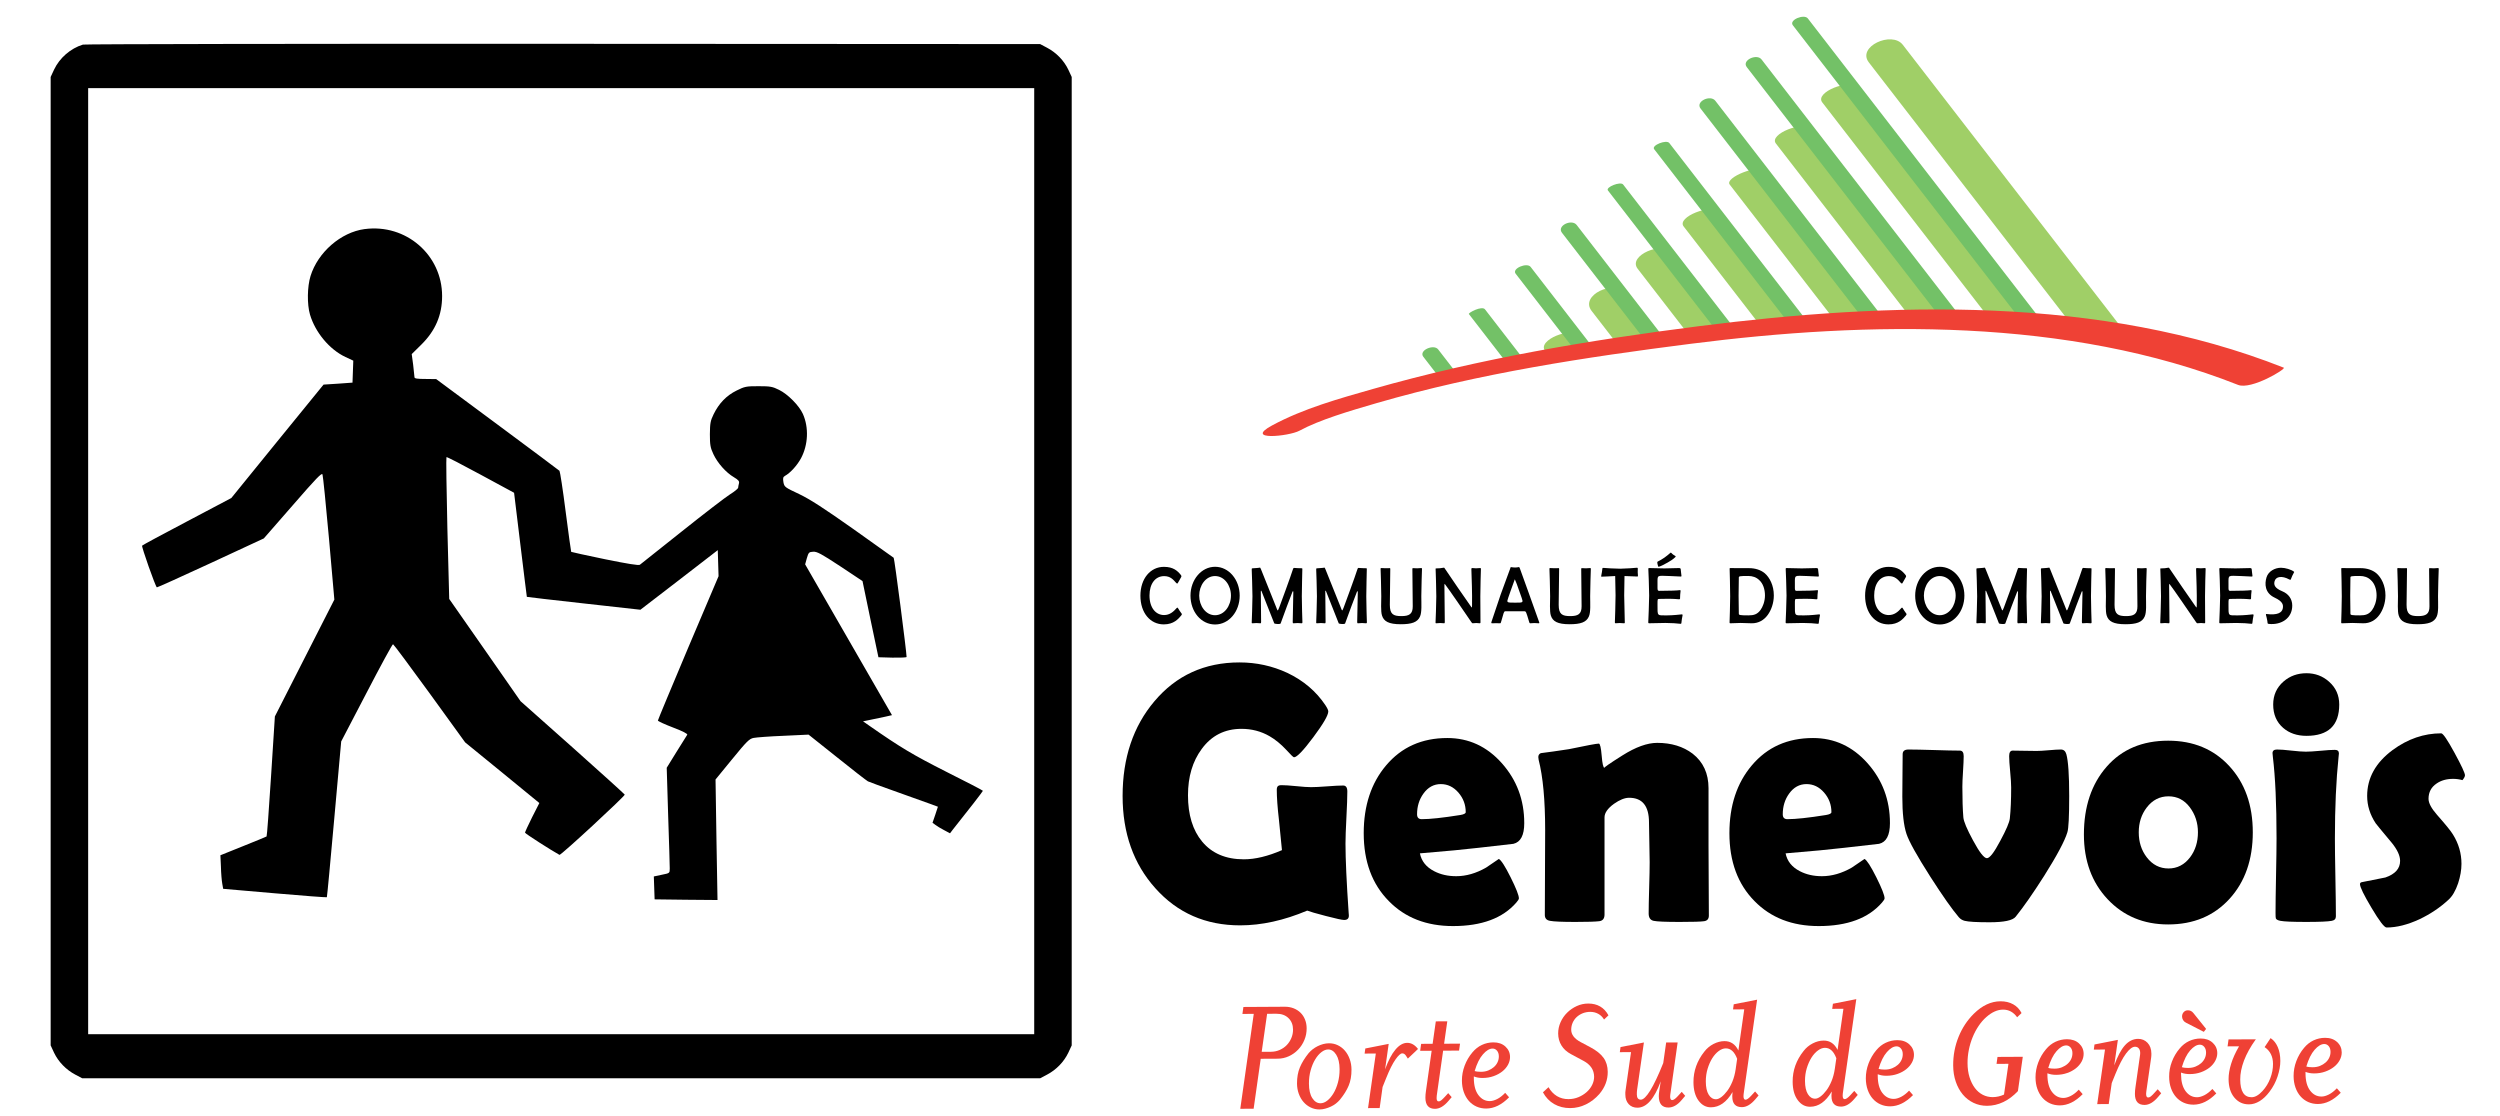 <?xml version="1.0" encoding="UTF-8" standalone="no"?>
<svg
   version="1.0"
   width="1900pt"
   height="848pt"
   viewBox="0 0 1900 848"
   preserveAspectRatio="xMidYMid meet"
   id="svg84"
   sodipodi:docname="16.svg"
   inkscape:version="1.1.1 (3bf5ae0d25, 2021-09-20)"
   xmlns:inkscape="http://www.inkscape.org/namespaces/inkscape"
   xmlns:sodipodi="http://sodipodi.sourceforge.net/DTD/sodipodi-0.dtd"
   xmlns="http://www.w3.org/2000/svg"
   xmlns:svg="http://www.w3.org/2000/svg">
  <defs
     id="defs88">
    <clipPath
       clipPathUnits="userSpaceOnUse"
       id="clipPath50970">
      <path
         inkscape:connector-curvature="0"
         d="m 623.622,656.888 h 97.796 v 74.175 h -97.796 z"
         id="path50972" />
    </clipPath>
  </defs>
  <sodipodi:namedview
     id="namedview86"
     pagecolor="#ffffff"
     bordercolor="#666666"
     borderopacity="1.0"
     inkscape:pageshadow="2"
     inkscape:pageopacity="0.0"
     inkscape:pagecheckerboard="0"
     inkscape:document-units="pt"
     showgrid="false"
     inkscape:zoom="0.22880993"
     inkscape:cx="1160.3518"
     inkscape:cy="295.00469"
     inkscape:window-width="1920"
     inkscape:window-height="1017"
     inkscape:window-x="-8"
     inkscape:window-y="-8"
     inkscape:window-maximized="1"
     inkscape:current-layer="svg84" />
  <g
     transform="matrix(0.1,0,0,-0.1,0,848)"
     fill="#000000"
     stroke="none"
     id="g82">
    <path
       d="M 630,8141 C 536,8112 453,8040 411,7951 l -26,-56 V 4215 535 l 26,-56 c 33,-69 91,-129 161,-166 l 53,-28 h 3640 3640 l 53,28 c 70,37 128,97 161,166 l 26,56 v 3680 3680 l -26,56 c -33,69 -91,129 -161,166 l -53,28 -3625,2 c -1994,1 -3636,-2 -3650,-6 z M 7860,4215 V 620 H 4265 670 v 3595 3595 h 3595 3595 z"
       id="path2" />
    <path
       d="m 2771,6739 c -180,-24 -355,-176 -411,-357 -25,-80 -27,-215 -4,-293 40,-135 148,-265 269,-322 l 60,-28 -3,-84 -3,-83 -110,-8 -110,-7 -351,-431 -350,-431 -335,-177 c -184,-97 -339,-180 -343,-185 -6,-6 100,-308 112,-317 2,-2 185,81 408,184 l 405,188 220,252 c 179,206 220,249 226,234 4,-11 26,-229 49,-485 l 41,-466 -226,-444 -226,-444 -29,-454 c -16,-250 -31,-456 -34,-458 -2,-2 -82,-35 -177,-73 l -174,-70 4,-87 c 1,-49 6,-106 10,-128 l 7,-40 392,-34 c 216,-19 394,-32 396,-30 2,2 27,270 56,594 l 53,590 193,370 c 106,204 196,370 201,369 4,0 129,-168 278,-373 l 270,-373 282,-230 282,-231 -55,-108 c -30,-60 -54,-113 -54,-117 0,-7 197,-133 262,-169 10,-5 500,448 496,458 -2,4 -180,166 -397,359 l -395,351 -271,389 -271,388 -14,537 c -7,294 -10,538 -7,541 3,3 119,-57 259,-133 l 255,-138 48,-395 c 26,-217 49,-396 49,-396 1,-1 195,-24 432,-50 l 431,-48 294,226 294,227 3,-99 3,-99 -231,-544 c -126,-299 -230,-548 -230,-553 0,-5 52,-29 115,-53 74,-28 112,-48 108,-55 -4,-6 -40,-65 -82,-131 l -74,-120 11,-365 c 7,-201 12,-381 12,-400 0,-36 0,-36 -60,-48 l -61,-13 3,-87 3,-87 239,-3 239,-2 -8,458 -7,458 126,154 c 112,137 131,156 164,162 20,4 123,12 227,16 l 190,9 216,-172 c 118,-95 224,-177 235,-183 10,-5 111,-42 224,-82 113,-40 228,-81 257,-92 l 51,-19 -20,-61 -21,-61 22,-16 c 11,-9 41,-27 66,-40 l 45,-24 22,29 c 113,141 228,290 228,294 0,3 -125,68 -277,144 -255,129 -350,186 -581,347 l -53,37 58,12 c 32,6 81,17 110,23 l 52,12 -330,573 -330,573 13,47 c 13,44 16,47 48,49 29,2 62,-16 205,-110 l 170,-113 60,-289 61,-290 107,-3 c 59,-1 107,1 107,5 0,38 -92,749 -98,754 -4,3 -142,102 -306,218 -227,160 -327,225 -412,266 -109,51 -113,54 -120,90 -5,30 -3,40 11,48 42,23 94,81 123,135 54,102 60,232 14,336 -29,64 -114,150 -181,183 -50,25 -67,28 -156,28 -93,0 -105,-2 -167,-33 -77,-38 -134,-97 -175,-181 -24,-49 -27,-68 -28,-151 0,-82 4,-103 27,-152 32,-68 96,-140 156,-175 35,-21 42,-30 38,-47 -3,-12 -6,-26 -6,-32 0,-7 -28,-30 -62,-51 -35,-22 -200,-149 -368,-283 -168,-133 -310,-247 -317,-252 -8,-7 -98,8 -265,42 -139,29 -255,54 -257,56 -1,1 -21,139 -42,305 -21,167 -43,307 -47,311 -5,5 -217,163 -473,353 l -464,344 -82,1 c -61,0 -83,3 -83,13 0,7 -5,49 -10,94 l -11,82 74,73 c 106,105 157,224 157,368 0,313 -275,551 -589,509 z"
       id="path4" />
  </g>
  <g
     clip-path="url(#clipPath50970)"
     id="g50968"
     transform="matrix(10.432,0,0,-11.227,-5652.444,8218.076)">
    <g
       transform="translate(687.062,710.077)"
       id="g50974">
      <path
         inkscape:connector-curvature="0"
         id="path50976"
         style="fill:#a0cf67;fill-opacity:1;fill-rule:nonzero;stroke:none"
         d="M 0,0 C 1.254,-0.086 2.463,-0.189 3.613,-0.311 L -9.943,15.982 c -0.516,0.62 -3.098,-0.309 -2.526,-0.997 C -8.313,9.99 -4.157,4.995 0,0" />
    </g>
    <g
       transform="translate(693.215,709.462)"
       id="g50978">
      <path
         inkscape:connector-curvature="0"
         id="path50980"
         style="fill:#a0cf67;fill-opacity:1;fill-rule:nonzero;stroke:none"
         d="m 0,0 c 1.429,-0.19 2.76,-0.4 3.982,-0.618 -5.58,6.706 -11.159,13.412 -16.737,20.117 -0.794,0.955 -3.361,-0.126 -2.472,-1.194 C -10.152,12.203 -5.076,6.101 0,0" />
    </g>
    <g
       transform="translate(675.576,710.215)"
       id="g50982">
      <path
         inkscape:connector-curvature="0"
         id="path50984"
         style="fill:#a0cf67;fill-opacity:1;fill-rule:nonzero;stroke:none"
         d="M 0,0 C 1.098,0.047 2.177,0.08 3.229,0.092 0.427,3.46 -2.375,6.827 -5.177,10.195 -5.59,10.691 -8.119,9.757 -7.726,9.284 -5.151,6.189 -2.575,3.094 0,0" />
    </g>
    <g
       transform="translate(670.17,709.842)"
       id="g50986">
      <path
         inkscape:connector-curvature="0"
         id="path50988"
         style="fill:#a0cf67;fill-opacity:1;fill-rule:nonzero;stroke:none"
         d="M 0,0 C 1.062,0.1 2.108,0.185 3.134,0.252 1.041,2.766 -1.051,5.282 -3.144,7.797 -3.632,8.383 -6.205,7.458 -5.676,6.822 -3.784,4.548 -1.892,2.274 0,0" />
    </g>
    <g
       transform="translate(664.915,709.268)"
       id="g50990">
      <path
         inkscape:connector-curvature="0"
         id="path50992"
         style="fill:#a0cf67;fill-opacity:1;fill-rule:nonzero;stroke:none"
         d="M 0,0 C 1.007,0.121 2.047,0.239 3.117,0.356 1.654,2.115 0.192,3.872 -1.271,5.631 -1.927,6.419 -4.52,5.432 -3.77,4.531 -2.513,3.02 -1.257,1.51 0,0" />
    </g>
    <g
       transform="translate(659.745,708.597)"
       id="g50994">
      <path
         inkscape:connector-curvature="0"
         id="path50996"
         style="fill:#a0cf67;fill-opacity:1;fill-rule:nonzero;stroke:none"
         d="M 0,0 C 1.002,0.141 2.044,0.279 3.12,0.417 2.253,1.46 1.385,2.502 0.518,3.544 -0.276,4.499 -2.843,3.417 -1.955,2.349 -1.304,1.566 -0.652,0.783 0,0" />
    </g>
    <g
       transform="translate(654.734,707.836)"
       id="g50998">
      <path
         inkscape:connector-curvature="0"
         id="path51000"
         style="fill:#a0cf67;fill-opacity:1;fill-rule:nonzero;stroke:none"
         d="M 0,0 C 0.95,0.156 1.946,0.312 2.981,0.467 2.717,0.784 2.453,1.101 2.189,1.418 1.641,2.077 -0.948,1.14 -0.33,0.397 -0.22,0.265 -0.11,0.132 0,0" />
    </g>
    <g
       transform="translate(681.167,710.318)"
       id="g51002">
      <path
         inkscape:connector-curvature="0"
         id="path51004"
         style="fill:#a0cf67;fill-opacity:1;fill-rule:nonzero;stroke:none"
         d="M 0,0 C 1.174,-0.012 2.314,-0.043 3.419,-0.091 -0.194,4.252 -3.808,8.595 -7.421,12.938 -7.912,13.527 -10.485,12.602 -9.953,11.963 -6.636,7.975 -3.317,3.988 0,0" />
    </g>
    <g
       transform="translate(689.415,709.89)"
       id="g51006">
      <path
         inkscape:connector-curvature="0"
         id="path51008"
         style="fill:#73c167;fill-opacity:1;fill-rule:nonzero;stroke:none"
         d="m 0,0 c 0.549,-0.051 1.085,-0.105 1.611,-0.163 -5.829,7.006 -11.657,14.012 -17.485,21.018 -0.266,0.319 -1.394,-0.1 -1.09,-0.464 C -11.309,13.594 -5.655,6.797 0,0" />
    </g>
    <g
       transform="translate(683.395,710.26)"
       id="g51010">
      <path
         inkscape:connector-curvature="0"
         id="path51012"
         style="fill:#73c167;fill-opacity:1;fill-rule:nonzero;stroke:none"
         d="m 0,0 c 0.528,-0.017 1.047,-0.037 1.559,-0.062 -4.928,5.924 -9.857,11.848 -14.785,17.771 -0.345,0.415 -1.462,-0.054 -1.075,-0.519 C -9.534,11.46 -4.766,5.73 0,0" />
    </g>
    <g
       transform="translate(666.962,709.506)"
       id="g51014">
      <path
         inkscape:connector-curvature="0"
         id="path51016"
         style="fill:#73c167;fill-opacity:1;fill-rule:nonzero;stroke:none"
         d="M 0,0 C 0.434,0.049 0.876,0.097 1.321,0.145 -1.412,3.429 -4.144,6.713 -6.876,9.997 -7.064,10.223 -8.17,9.819 -7.983,9.594 -5.322,6.396 -2.661,3.198 0,0" />
    </g>
    <g
       transform="translate(661.757,708.87)"
       id="g51018">
      <path
         inkscape:connector-curvature="0"
         id="path51020"
         style="fill:#73c167;fill-opacity:1;fill-rule:nonzero;stroke:none"
         d="M 0,0 C 0.447,0.059 0.905,0.117 1.366,0.176 -0.773,2.748 -2.913,5.32 -5.054,7.892 -5.412,8.323 -6.524,7.842 -6.126,7.364 -4.084,4.909 -2.042,2.455 0,0" />
    </g>
    <g
       transform="translate(656.681,708.146)"
       id="g51022">
      <path
         inkscape:connector-curvature="0"
         id="path51024"
         style="fill:#73c167;fill-opacity:1;fill-rule:nonzero;stroke:none"
         d="M 0,0 C 0.43,0.066 0.864,0.133 1.309,0.198 -0.238,2.058 -1.786,3.919 -3.334,5.779 -3.595,6.094 -4.723,5.676 -4.424,5.317 -2.95,3.544 -1.474,1.772 0,0" />
    </g>
    <g
       transform="translate(652.949,707.534)"
       id="g51026">
      <path
         inkscape:connector-curvature="0"
         id="path51028"
         style="fill:#73c167;fill-opacity:1;fill-rule:nonzero;stroke:none"
         d="M 0,0 C -0.975,1.172 -1.95,2.343 -2.925,3.515 -3.149,3.784 -4.164,3.278 -4.1,3.2 -3.15,2.058 -2.201,0.918 -1.251,-0.224 -0.841,-0.149 -0.429,-0.075 0,0" />
    </g>
    <g
       transform="translate(646.783,706.334)"
       id="g51030">
      <path
         inkscape:connector-curvature="0"
         id="path51032"
         style="fill:#73c167;fill-opacity:1;fill-rule:nonzero;stroke:none"
         d="M 0,0 C 0.411,0.089 0.835,0.179 1.272,0.27 0.79,0.849 0.309,1.427 -0.172,2.006 -0.491,2.389 -1.614,1.939 -1.252,1.505 -0.835,1.004 -0.417,0.502 0,0" />
    </g>
    <g
       transform="translate(672.23,710.016)"
       id="g51034">
      <path
         inkscape:connector-curvature="0"
         id="path51036"
         style="fill:#73c167;fill-opacity:1;fill-rule:nonzero;stroke:none"
         d="M 0,0 C 0.46,0.034 0.918,0.066 1.371,0.094 -2.013,4.162 -5.396,8.229 -8.781,12.296 -8.987,12.543 -10.102,12.141 -9.883,11.877 -6.589,7.918 -3.294,3.959 0,0" />
    </g>
    <g
       transform="translate(677.676,710.284)"
       id="g51038">
      <path
         inkscape:connector-curvature="0"
         id="path51040"
         style="fill:#73c167;fill-opacity:1;fill-rule:nonzero;stroke:none"
         d="m 0,0 c 0.5,0.012 0.999,0.022 1.491,0.026 -4.122,4.954 -8.244,9.907 -12.365,14.862 -0.359,0.43 -1.471,-0.051 -1.073,-0.529 C -7.965,9.573 -3.983,4.786 0,0" />
    </g>
    <g
       transform="translate(636.506,702.836)"
       id="g51042">
      <path
         inkscape:connector-curvature="0"
         id="path51044"
         style="fill:#ef4135;fill-opacity:1;fill-rule:nonzero;stroke:none"
         d="m 0,0 c 1.464,0.737 3.654,1.337 5.617,1.867 7.488,2.022 15.237,3.111 22.925,4.021 12.883,1.526 27.419,1.777 39.836,-2.786 0.964,-0.354 3.538,1.09 3.33,1.166 C 58.37,9.17 42.955,8.716 29.118,7.078 21.136,6.133 13.138,4.886 5.36,2.827 2.905,2.177 0.283,1.503 -2.002,0.353 -4.074,-0.691 -0.77,-0.387 0,0" />
    </g>
    <g
       transform="translate(627.89,690.324)"
       id="g51046"
       style="fill:#000000">
      <path
         inkscape:connector-curvature="0"
         id="path51048"
         style="fill:#000000;fill-opacity:1;fill-rule:nonzero;stroke:none"
         d="m 0,0 c -0.21,-0.229 -0.538,-0.599 -1.27,-0.599 -0.979,0 -1.701,0.774 -1.701,1.942 0,1.167 0.738,1.953 1.711,1.953 0.689,0 0.996,-0.274 1.233,-0.546 C 0.038,2.674 0.016,2.63 -0.005,2.598 -0.027,2.548 -0.091,2.451 -0.129,2.39 -0.172,2.33 -0.226,2.221 -0.258,2.182 -0.285,2.155 -0.328,2.171 -0.355,2.198 c -0.231,0.24 -0.431,0.47 -0.888,0.47 -0.646,0 -1.066,-0.518 -1.066,-1.31 0,-0.866 0.485,-1.325 1.061,-1.325 0.408,0 0.677,0.218 0.915,0.47 0.026,0.027 0.053,0.054 0.091,0.01 C -0.215,0.481 -0.167,0.398 -0.113,0.322 -0.054,0.246 0.005,0.17 0.032,0.131 0.065,0.099 0.054,0.06 0,0" />
    </g>
    <g
       transform="translate(630.354,692.997)"
       id="g51050"
       style="fill:#000000">
      <path
         inkscape:connector-curvature="0"
         id="path51052"
         style="fill:#000000;fill-opacity:1;fill-rule:nonzero;stroke:none"
         d="m 0,0 c -0.684,0 -1.152,-0.644 -1.152,-1.326 0,-0.687 0.474,-1.325 1.152,-1.325 0.684,0 1.162,0.638 1.162,1.33 C 1.162,-0.633 0.684,0 0,0 m 0.005,-3.279 c -1.023,0 -1.792,0.873 -1.792,1.953 0,1.074 0.792,1.953 1.792,1.953 1.007,0 1.793,-0.879 1.793,-1.953 0,-1.08 -0.786,-1.953 -1.793,-1.953" />
    </g>
    <g
       transform="translate(636.656,689.8)"
       id="g51054">
      <path
         inkscape:connector-curvature="0"
         id="path51056"
         style="fill:#000000;fill-opacity:1;fill-rule:nonzero;stroke:none"
         d="M 0,0 C -0.038,0 -0.221,0.016 -0.286,0.016 -0.344,0.016 -0.538,0 -0.576,0 c -0.059,0 -0.065,0.016 -0.065,0.088 0.006,0.071 0.044,1.963 0.044,2.029 0,0.087 -0.049,0.044 -0.06,0.022 -0.215,-0.519 -0.575,-1.392 -0.866,-2.155 -0.011,-0.033 -0.194,-0.038 -0.226,-0.033 -0.032,0 -0.226,0.017 -0.237,0.044 -0.307,0.731 -0.732,1.718 -0.926,2.176 -0.022,0.049 -0.053,0.056 -0.053,-0.022 0,-0.343 0.021,-1.99 0.021,-2.061 C -2.944,0.016 -2.95,0 -3.008,0 -3.041,0 -3.219,0.016 -3.283,0.016 -3.342,0.016 -3.531,0 -3.563,0 c -0.06,0 -0.07,0.011 -0.064,0.077 0.004,0.06 0.053,1.319 0.053,1.746 0,0.424 -0.049,1.744 -0.053,1.8 -0.006,0.081 0,0.092 0.059,0.098 0.053,0.005 0.215,0.011 0.258,0.017 0.07,0.005 0.232,0.016 0.258,0.026 0.038,0.011 0.049,0.011 0.097,-0.103 0.393,-0.905 1.034,-2.39 1.093,-2.532 0.054,-0.13 0.102,-0.261 0.129,-0.261 0.021,0 0.086,0.142 0.113,0.212 0.097,0.236 0.845,2.127 0.99,2.564 0.022,0.066 0.043,0.104 0.086,0.104 0.027,-0.005 0.226,-0.016 0.28,-0.016 0.054,0 0.21,-0.011 0.258,-0.006 C 0.059,3.732 0.065,3.715 0.059,3.628 0.059,3.574 0.022,2.247 0.022,1.823 0.022,1.396 0.059,0.147 0.065,0.093 0.07,0.016 0.054,0 0,0" />
    </g>
    <g
       transform="translate(641.353,689.8)"
       id="g51058"
       style="fill:#000000">
      <path
         inkscape:connector-curvature="0"
         id="path51060"
         style="fill:#000000;fill-opacity:1;fill-rule:nonzero;stroke:none"
         d="M 0,0 C -0.038,0 -0.221,0.016 -0.286,0.016 -0.344,0.016 -0.538,0 -0.576,0 c -0.059,0 -0.065,0.016 -0.065,0.088 0.006,0.071 0.044,1.963 0.044,2.029 0,0.087 -0.049,0.044 -0.06,0.022 -0.215,-0.519 -0.575,-1.392 -0.866,-2.155 -0.011,-0.033 -0.194,-0.038 -0.226,-0.033 -0.032,0 -0.226,0.017 -0.237,0.044 -0.306,0.731 -0.732,1.718 -0.926,2.176 -0.021,0.049 -0.053,0.056 -0.053,-0.022 0,-0.343 0.021,-1.99 0.021,-2.061 C -2.944,0.016 -2.95,0 -3.008,0 -3.041,0 -3.219,0.016 -3.283,0.016 -3.342,0.016 -3.531,0 -3.563,0 c -0.059,0 -0.07,0.011 -0.064,0.077 0.005,0.06 0.053,1.319 0.053,1.746 0,0.424 -0.048,1.744 -0.053,1.8 -0.006,0.081 0,0.092 0.059,0.098 0.054,0.005 0.215,0.011 0.258,0.017 0.07,0.005 0.232,0.016 0.259,0.026 0.037,0.011 0.048,0.011 0.096,-0.103 0.393,-0.905 1.034,-2.39 1.093,-2.532 0.054,-0.13 0.102,-0.261 0.129,-0.261 0.021,0 0.086,0.142 0.113,0.212 0.097,0.236 0.845,2.127 0.99,2.564 0.022,0.066 0.043,0.104 0.086,0.104 0.027,-0.005 0.227,-0.016 0.28,-0.016 0.054,0 0.21,-0.011 0.259,-0.006 C 0.059,3.732 0.065,3.715 0.059,3.628 0.059,3.574 0.022,2.247 0.022,1.823 0.022,1.396 0.059,0.147 0.065,0.093 0.07,0.016 0.054,0 0,0" />
    </g>
    <g
       transform="translate(645.384,691.628)"
       id="g51062"
       style="fill:#000000">
      <path
         inkscape:connector-curvature="0"
         id="path51064"
         style="fill:#000000;fill-opacity:1;fill-rule:nonzero;stroke:none"
         d="m 0,0 c 0,-0.507 0.048,-1.085 -0.097,-1.375 -0.183,-0.382 -0.597,-0.518 -1.399,-0.518 -0.888,0 -1.233,0.197 -1.368,0.589 -0.101,0.284 -0.053,0.949 -0.053,1.304 0,0.426 -0.043,1.757 -0.048,1.811 -0.011,0.082 0,0.099 0.064,0.099 0.032,0 0.199,-0.011 0.285,-0.011 0.086,0 0.253,0.005 0.296,0.005 0.059,0.006 0.065,-0.011 0.059,-0.082 -0.005,-0.055 -0.032,-2.117 -0.032,-2.401 0,-0.638 0.253,-0.763 0.84,-0.763 0.559,0 0.834,0.131 0.828,0.666 0,0.213 -0.026,2.443 -0.026,2.498 -0.006,0.071 0,0.082 0.059,0.082 0.027,0 0.237,-0.011 0.29,-0.011 0.054,0 0.254,0.017 0.286,0.017 0.064,0 0.07,-0.017 0.064,-0.099 C 0.043,1.757 0,0.426 0,0" />
    </g>
    <g
       transform="translate(649.683,691.628)"
       id="g51066"
       style="fill:#000000">
      <path
         inkscape:connector-curvature="0"
         id="path51068"
         style="fill:#000000;fill-opacity:1;fill-rule:nonzero;stroke:none"
         d="M 0,0 C 0,-0.49 0,-1.047 0.011,-1.739 0.016,-1.811 0,-1.827 -0.054,-1.827 c -0.032,0 -0.172,0.016 -0.237,0.016 -0.07,0 -0.204,-0.016 -0.258,-0.016 -0.049,0 -0.07,0.031 -0.113,0.088 -0.334,0.452 -1.647,2.246 -1.927,2.574 -0.016,0.011 -0.027,-0.012 -0.027,-0.109 0,-0.611 0.011,-1.61 0.027,-2.465 0,-0.072 -0.01,-0.088 -0.054,-0.088 -0.037,0 -0.221,0.016 -0.274,0.016 -0.048,0 -0.242,-0.012 -0.28,-0.016 -0.059,-0.006 -0.07,0.011 -0.065,0.082 0.006,0.059 0.055,1.313 0.055,1.74 0,0.425 -0.044,1.762 -0.049,1.816 -0.011,0.066 0,0.082 0.059,0.076 0.059,0 0.189,0.006 0.269,0.012 0.075,0.005 0.226,0.038 0.275,0.038 0.021,0 0.037,-0.006 0.08,-0.077 0.501,-0.692 1.394,-1.904 1.852,-2.504 0.043,-0.06 0.091,-0.12 0.102,-0.12 0.011,0 0.016,0.088 0.016,0.18 0.016,0.763 -0.027,1.789 -0.048,2.406 0,0.055 0.005,0.088 0.053,0.088 0.027,0 0.232,-0.017 0.286,-0.017 0.059,0 0.274,0.017 0.301,0.017 0.049,0 0.059,-0.017 0.054,-0.088 C 0.038,1.767 0,0.486 0,0" />
    </g>
    <g
       transform="translate(652.196,692.779)"
       id="g51070"
       style="fill:#000000">
      <path
         inkscape:connector-curvature="0"
         id="path51072"
         style="fill:#000000;fill-opacity:1;fill-rule:nonzero;stroke:none"
         d="M 0,0 C -0.086,-0.223 -0.42,-1.064 -0.479,-1.25 -0.597,-1.577 -0.614,-1.583 0,-1.583 c 0.624,0 0.624,-0.01 0.49,0.349 C 0.134,-0.279 0.081,-0.159 0,0 m 1.722,-2.979 c -0.086,0 -0.22,0.016 -0.29,0.016 -0.086,0 -0.253,-0.016 -0.302,-0.016 -0.064,0 -0.07,0.043 -0.097,0.126 -0.204,0.638 -0.22,0.682 -0.323,0.686 -0.161,0.006 -1.27,0.006 -1.415,0 -0.092,-0.004 -0.119,-0.136 -0.275,-0.653 -0.043,-0.143 -0.048,-0.159 -0.091,-0.159 -0.075,0 -0.215,0.005 -0.296,0.005 -0.103,0 -0.226,-0.005 -0.296,-0.005 -0.07,0 -0.059,0.043 -0.016,0.159 0.043,0.114 0.506,1.406 0.646,1.783 0.15,0.404 0.667,1.669 0.694,1.757 0.027,0.087 0.016,0.11 0.102,0.098 0.07,-0.011 0.162,-0.022 0.258,-0.022 0.076,0 0.183,0.011 0.259,0.027 C 0.323,0.834 0.334,0.818 0.372,0.725 0.409,0.632 0.759,-0.268 0.995,-0.879 1.076,-1.091 1.749,-2.842 1.776,-2.909 1.802,-2.974 1.77,-2.979 1.722,-2.979" />
    </g>
    <g
       transform="translate(657.685,691.628)"
       id="g51074"
       style="fill:#000000">
      <path
         inkscape:connector-curvature="0"
         id="path51076"
         style="fill:#000000;fill-opacity:1;fill-rule:nonzero;stroke:none"
         d="m 0,0 c 0,-0.507 0.048,-1.085 -0.097,-1.375 -0.183,-0.382 -0.597,-0.518 -1.399,-0.518 -0.888,0 -1.233,0.197 -1.368,0.589 -0.101,0.284 -0.053,0.949 -0.053,1.304 0,0.426 -0.043,1.757 -0.048,1.811 -0.011,0.082 0,0.099 0.064,0.099 0.032,0 0.199,-0.011 0.285,-0.011 0.086,0 0.253,0.005 0.296,0.005 0.059,0.006 0.065,-0.011 0.059,-0.082 -0.005,-0.055 -0.032,-2.117 -0.032,-2.401 0,-0.638 0.253,-0.763 0.84,-0.763 0.56,0 0.834,0.131 0.829,0.666 0,0.213 -0.027,2.443 -0.027,2.498 -0.006,0.071 0,0.082 0.059,0.082 0.027,0 0.237,-0.011 0.29,-0.011 0.055,0 0.254,0.017 0.286,0.017 0.064,0 0.07,-0.017 0.064,-0.099 C 0.043,1.757 0,0.426 0,0" />
    </g>
    <g
       transform="translate(661.117,692.965)"
       id="g51078"
       style="fill:#000000">
      <path
         inkscape:connector-curvature="0"
         id="path51080"
         style="fill:#000000;fill-opacity:1;fill-rule:nonzero;stroke:none"
         d="m 0,0 c -0.043,0.005 -0.646,0.021 -0.931,0.033 -0.005,-0.202 -0.022,-1.081 -0.022,-1.305 0,-0.256 0.038,-1.756 0.043,-1.81 0.006,-0.066 -0.005,-0.088 -0.075,-0.082 -0.038,0 -0.226,0.016 -0.29,0.016 -0.06,0 -0.254,-0.016 -0.291,-0.016 -0.054,0 -0.07,0.016 -0.065,0.092 0.006,0.055 0.049,1.375 0.049,1.8 0,0.339 -0.011,0.808 -0.027,1.305 -0.253,-0.018 -0.953,-0.044 -0.995,-0.044 -0.028,0.005 -0.039,0.016 -0.022,0.06 0.005,0.021 0.032,0.136 0.049,0.246 0.021,0.114 0.026,0.228 0.037,0.255 0.01,0.034 0.016,0.039 0.075,0.034 0.06,-0.011 0.905,-0.055 1.227,-0.055 0.318,0 1.136,0.055 1.2,0.065 0.06,0 0.065,0 0.076,-0.049 C 0.038,0.507 0.032,0.37 0.032,0.289 0.032,0.229 0.049,0.12 0.049,0.07 0.054,0.021 0.043,0 0,0" />
    </g>
    <g
       transform="translate(663.334,693.914)"
       id="g51082"
       style="fill:#000000">
      <path
         inkscape:connector-curvature="0"
         id="path51084"
         style="fill:#000000;fill-opacity:1;fill-rule:nonzero;stroke:none"
         d="m 0,0 c -0.243,-0.131 -0.5,-0.251 -0.652,-0.289 -0.026,-0.006 -0.037,0.016 -0.048,0.038 -0.016,0.033 -0.038,0.115 -0.048,0.163 -0.011,0.039 -0.011,0.082 -0.011,0.11 0,0.022 0.016,0.032 0.048,0.049 0.119,0.054 0.318,0.158 0.468,0.257 0.184,0.119 0.324,0.234 0.431,0.321 0.038,0.027 0.043,0.033 0.076,0 C 0.296,0.622 0.344,0.567 0.398,0.534 0.436,0.507 0.506,0.469 0.554,0.442 0.592,0.42 0.592,0.398 0.554,0.365 0.366,0.196 0.226,0.125 0,0 M 1.033,-3.825 C 1.017,-3.918 1.001,-4.043 0.996,-4.102 0.99,-4.162 0.931,-4.158 0.829,-4.141 c -0.102,0.017 -0.565,0.049 -1.001,0.049 -0.286,0 -1.093,-0.017 -1.157,-0.021 -0.065,-0.006 -0.092,0.016 -0.087,0.076 0.006,0.06 0.065,1.44 0.065,1.795 0,0.419 -0.053,1.713 -0.059,1.766 -0.011,0.083 0.006,0.106 0.086,0.1 0.064,-0.006 1.028,-0.023 1.081,-0.023 0.205,0 0.948,0.023 1.056,0.023 0.08,0 0.129,-0.017 0.134,-0.077 0.006,-0.06 0.011,-0.142 0.022,-0.191 0.01,-0.044 0.021,-0.191 0.032,-0.246 0.011,-0.054 -0.016,-0.065 -0.086,-0.059 -0.118,0.01 -0.603,0.032 -0.743,0.032 -0.974,0.022 -0.915,0.109 -0.915,-0.512 0,-0.563 -0.032,-0.487 0.323,-0.487 0.506,0 1.114,0.017 1.303,0.045 0.032,0.004 0.064,-0.011 0.053,-0.072 C 0.926,-1.987 0.92,-2.078 0.91,-2.177 0.899,-2.286 0.899,-2.39 0.899,-2.445 c 0,-0.064 -0.076,-0.049 -0.313,-0.027 -0.199,0.022 -1.071,0.017 -1.211,0.007 -0.118,-0.012 -0.118,0 -0.118,-0.394 0,-0.791 -0.043,-0.72 0.699,-0.72 0.404,0 0.932,0.055 1.034,0.065 0.076,0.011 0.097,0 0.092,-0.065 C 1.066,-3.65 1.044,-3.738 1.033,-3.825" />
    </g>
    <g
       transform="translate(670,692.725)"
       id="g51086"
       style="fill:#000000">
      <path
         inkscape:connector-curvature="0"
         id="path51088"
         style="fill:#000000;fill-opacity:1;fill-rule:nonzero;stroke:none"
         d="m 0,0 c -0.21,0.19 -0.485,0.278 -0.802,0.278 -0.63,0 -0.683,-0.017 -0.683,-0.109 0,-0.061 -0.017,-1.124 -0.017,-1.227 0,-0.11 0.017,-1.152 0.017,-1.218 0,-0.092 0.069,-0.114 0.699,-0.114 0.398,0 0.646,0.071 0.877,0.36 0.162,0.202 0.329,0.578 0.329,0.993 C 0.42,-0.627 0.28,-0.23 0,0 m 0.624,-2.357 c -0.269,-0.345 -0.668,-0.578 -1.184,-0.568 -0.059,0 -0.727,0.022 -0.791,0.022 -0.07,0 -0.683,-0.016 -0.743,-0.022 -0.054,-0.005 -0.07,0.017 -0.064,0.094 0.005,0.053 0.043,1.319 0.043,1.729 0,0.431 -0.033,1.762 -0.038,1.816 -0.011,0.082 0,0.099 0.065,0.099 0.075,0 0.409,-0.006 0.581,-0.006 h 0.775 c 0.436,0 0.844,-0.12 1.135,-0.344 0.356,-0.284 0.663,-0.823 0.663,-1.5 0,-0.529 -0.194,-1.003 -0.442,-1.32" />
    </g>
    <g
       transform="translate(674.375,690.089)"
       id="g51090"
       style="fill:#000000">
      <path
         inkscape:connector-curvature="0"
         id="path51092"
         style="fill:#000000;fill-opacity:1;fill-rule:nonzero;stroke:none"
         d="m 0,0 c -0.015,-0.093 -0.032,-0.219 -0.037,-0.278 -0.005,-0.06 -0.064,-0.055 -0.167,-0.038 -0.103,0.017 -0.565,0.048 -1.001,0.048 -0.285,0 -1.093,-0.016 -1.157,-0.021 -0.065,-0.006 -0.092,0.016 -0.087,0.077 0.006,0.06 0.065,1.44 0.065,1.794 0,0.42 -0.054,1.713 -0.059,1.767 -0.011,0.082 0.005,0.105 0.086,0.099 0.064,-0.005 1.027,-0.022 1.082,-0.022 0.204,0 0.946,0.022 1.055,0.022 0.08,0 0.129,-0.017 0.134,-0.077 C -0.08,3.312 -0.075,3.229 -0.064,3.18 -0.054,3.137 -0.042,2.989 -0.032,2.935 -0.022,2.88 -0.048,2.869 -0.118,2.875 -0.236,2.886 -0.721,2.908 -0.86,2.908 -1.835,2.93 -1.776,3.016 -1.776,2.395 c 0,-0.562 -0.033,-0.486 0.323,-0.486 0.506,0 1.114,0.017 1.303,0.044 0.032,0.005 0.064,-0.01 0.053,-0.071 C -0.108,1.838 -0.113,1.746 -0.124,1.648 -0.135,1.538 -0.135,1.435 -0.135,1.38 c 0,-0.064 -0.075,-0.049 -0.312,-0.027 -0.199,0.022 -1.071,0.016 -1.211,0.006 -0.118,-0.011 -0.118,0 -0.118,-0.394 0,-0.791 -0.043,-0.719 0.7,-0.719 0.403,0 0.931,0.054 1.034,0.065 0.074,0.01 0.097,0 0.091,-0.065 C 0.032,0.174 0.011,0.087 0,0" />
    </g>
    <g
       transform="translate(680.686,690.324)"
       id="g51094"
       style="fill:#000000">
      <path
         inkscape:connector-curvature="0"
         id="path51096"
         style="fill:#000000;fill-opacity:1;fill-rule:nonzero;stroke:none"
         d="m 0,0 c -0.21,-0.229 -0.539,-0.599 -1.271,-0.599 -0.978,0 -1.7,0.774 -1.7,1.942 0,1.167 0.737,1.953 1.71,1.953 0.69,0 0.997,-0.274 1.233,-0.546 C 0.037,2.674 0.015,2.63 -0.005,2.598 -0.028,2.548 -0.092,2.451 -0.13,2.39 -0.172,2.33 -0.227,2.221 -0.259,2.182 -0.285,2.155 -0.33,2.171 -0.356,2.198 c -0.23,0.24 -0.431,0.47 -0.888,0.47 -0.646,0 -1.066,-0.518 -1.066,-1.31 0,-0.866 0.485,-1.325 1.061,-1.325 0.408,0 0.678,0.218 0.914,0.47 0.028,0.027 0.055,0.054 0.092,0.01 0.028,-0.032 0.076,-0.115 0.13,-0.191 C -0.055,0.246 0.005,0.17 0.032,0.131 0.064,0.099 0.053,0.06 0,0" />
    </g>
    <g
       transform="translate(683.15,692.997)"
       id="g51098"
       style="fill:#000000">
      <path
         inkscape:connector-curvature="0"
         id="path51100"
         style="fill:#000000;fill-opacity:1;fill-rule:nonzero;stroke:none"
         d="m 0,0 c -0.684,0 -1.153,-0.644 -1.153,-1.326 0,-0.687 0.474,-1.325 1.153,-1.325 0.683,0 1.162,0.638 1.162,1.33 C 1.162,-0.633 0.683,0 0,0 m 0.005,-3.279 c -1.023,0 -1.792,0.873 -1.792,1.953 0,1.074 0.791,1.953 1.792,1.953 1.006,0 1.793,-0.879 1.793,-1.953 0,-1.08 -0.787,-1.953 -1.793,-1.953" />
    </g>
    <g
       transform="translate(689.451,689.8)"
       id="g51102"
       style="fill:#000000">
      <path
         inkscape:connector-curvature="0"
         id="path51104"
         style="fill:#000000;fill-opacity:1;fill-rule:nonzero;stroke:none"
         d="M 0,0 C -0.037,0 -0.22,0.016 -0.285,0.016 -0.344,0.016 -0.538,0 -0.576,0 c -0.058,0 -0.065,0.016 -0.065,0.088 0.007,0.071 0.044,1.963 0.044,2.029 0,0.087 -0.049,0.044 -0.059,0.022 -0.215,-0.519 -0.576,-1.392 -0.867,-2.155 -0.011,-0.033 -0.193,-0.038 -0.226,-0.033 -0.032,0 -0.226,0.017 -0.237,0.044 -0.307,0.731 -0.732,1.718 -0.926,2.176 -0.02,0.049 -0.053,0.056 -0.053,-0.022 0,-0.343 0.022,-1.99 0.022,-2.061 C -2.943,0.016 -2.949,0 -3.008,0 -3.041,0 -3.218,0.016 -3.282,0.016 -3.342,0.016 -3.53,0 -3.562,0 c -0.06,0 -0.071,0.011 -0.065,0.077 0.005,0.06 0.054,1.319 0.054,1.746 0,0.424 -0.049,1.744 -0.054,1.8 -0.006,0.081 0,0.092 0.059,0.098 0.054,0.005 0.216,0.011 0.258,0.017 0.07,0.005 0.232,0.016 0.258,0.026 0.038,0.011 0.05,0.011 0.098,-0.103 0.392,-0.905 1.033,-2.39 1.092,-2.532 0.054,-0.13 0.103,-0.261 0.13,-0.261 0.02,0 0.084,0.142 0.113,0.212 0.096,0.236 0.845,2.127 0.989,2.564 0.022,0.066 0.044,0.104 0.087,0.104 0.027,-0.005 0.226,-0.016 0.28,-0.016 0.053,0 0.209,-0.011 0.258,-0.006 C 0.06,3.732 0.065,3.715 0.06,3.628 0.06,3.574 0.022,2.247 0.022,1.823 0.022,1.396 0.06,0.147 0.065,0.093 0.071,0.016 0.055,0 0,0" />
    </g>
    <g
       transform="translate(694.149,689.8)"
       id="g51106"
       style="fill:#000000">
      <path
         inkscape:connector-curvature="0"
         id="path51108"
         style="fill:#000000;fill-opacity:1;fill-rule:nonzero;stroke:none"
         d="M 0,0 C -0.037,0 -0.22,0.016 -0.285,0.016 -0.344,0.016 -0.538,0 -0.576,0 c -0.058,0 -0.065,0.016 -0.065,0.088 0.007,0.071 0.044,1.963 0.044,2.029 0,0.087 -0.049,0.044 -0.059,0.022 -0.216,-0.519 -0.576,-1.392 -0.867,-2.155 -0.011,-0.033 -0.193,-0.038 -0.226,-0.033 -0.033,0 -0.226,0.017 -0.237,0.044 -0.307,0.731 -0.732,1.718 -0.926,2.176 -0.02,0.049 -0.053,0.056 -0.053,-0.022 0,-0.343 0.022,-1.99 0.022,-2.061 C -2.943,0.016 -2.949,0 -3.008,0 -3.041,0 -3.218,0.016 -3.282,0.016 -3.342,0.016 -3.53,0 -3.562,0 c -0.06,0 -0.071,0.011 -0.065,0.077 0.005,0.06 0.054,1.319 0.054,1.746 0,0.424 -0.049,1.744 -0.054,1.8 -0.006,0.081 0,0.092 0.059,0.098 0.054,0.005 0.216,0.011 0.258,0.017 0.07,0.005 0.232,0.016 0.258,0.026 0.038,0.011 0.049,0.011 0.098,-0.103 0.392,-0.905 1.032,-2.39 1.092,-2.532 0.054,-0.13 0.103,-0.261 0.13,-0.261 0.02,0 0.084,0.142 0.112,0.212 0.097,0.236 0.846,2.127 0.99,2.564 0.022,0.066 0.044,0.104 0.087,0.104 0.027,-0.005 0.226,-0.016 0.279,-0.016 0.054,0 0.21,-0.011 0.259,-0.006 C 0.06,3.732 0.065,3.715 0.06,3.628 0.06,3.574 0.022,2.247 0.022,1.823 0.022,1.396 0.06,0.147 0.065,0.093 0.071,0.016 0.054,0 0,0" />
    </g>
    <g
       transform="translate(698.179,691.628)"
       id="g51110"
       style="fill:#000000">
      <path
         inkscape:connector-curvature="0"
         id="path51112"
         style="fill:#000000;fill-opacity:1;fill-rule:nonzero;stroke:none"
         d="m 0,0 c 0,-0.507 0.049,-1.085 -0.098,-1.375 -0.182,-0.382 -0.597,-0.518 -1.398,-0.518 -0.888,0 -1.233,0.197 -1.368,0.589 -0.102,0.284 -0.054,0.949 -0.054,1.304 0,0.426 -0.043,1.757 -0.048,1.811 -0.01,0.082 0,0.099 0.065,0.099 0.033,0 0.199,-0.011 0.284,-0.011 0.087,0 0.255,0.005 0.297,0.005 0.06,0.006 0.065,-0.011 0.06,-0.082 -0.006,-0.055 -0.032,-2.117 -0.032,-2.401 0,-0.638 0.252,-0.763 0.839,-0.763 0.559,0 0.834,0.131 0.828,0.666 0,0.213 -0.027,2.443 -0.027,2.498 -0.005,0.071 0,0.082 0.06,0.082 0.027,0 0.236,-0.011 0.291,-0.011 0.053,0 0.252,0.017 0.285,0.017 0.065,0 0.07,-0.017 0.065,-0.099 C 0.042,1.757 0,0.426 0,0" />
    </g>
    <g
       transform="translate(702.479,691.628)"
       id="g51114"
       style="fill:#000000">
      <path
         inkscape:connector-curvature="0"
         id="path51116"
         style="fill:#000000;fill-opacity:1;fill-rule:nonzero;stroke:none"
         d="M 0,0 C 0,-0.49 0,-1.047 0.011,-1.739 0.016,-1.811 0,-1.827 -0.054,-1.827 c -0.032,0 -0.172,0.016 -0.236,0.016 -0.071,0 -0.205,-0.016 -0.259,-0.016 -0.048,0 -0.07,0.031 -0.113,0.088 -0.334,0.452 -1.647,2.246 -1.927,2.574 -0.015,0.011 -0.027,-0.012 -0.027,-0.109 0,-0.611 0.012,-1.61 0.027,-2.465 0,-0.072 -0.01,-0.088 -0.054,-0.088 -0.037,0 -0.22,0.016 -0.273,0.016 -0.05,0 -0.243,-0.012 -0.28,-0.016 -0.06,-0.006 -0.07,0.011 -0.066,0.082 0.006,0.059 0.055,1.313 0.055,1.74 0,0.425 -0.044,1.762 -0.049,1.816 -0.01,0.066 0,0.082 0.06,0.076 0.058,0 0.188,0.006 0.268,0.012 0.076,0.005 0.226,0.038 0.274,0.038 0.023,0 0.038,-0.006 0.082,-0.077 0.5,-0.692 1.393,-1.904 1.851,-2.504 0.043,-0.06 0.092,-0.12 0.102,-0.12 0.011,0 0.017,0.088 0.017,0.18 0.016,0.763 -0.027,1.789 -0.049,2.406 0,0.055 0.006,0.088 0.054,0.088 0.027,0 0.231,-0.017 0.285,-0.017 0.059,0 0.275,0.017 0.301,0.017 0.048,0 0.06,-0.017 0.055,-0.088 C 0.037,1.767 0,0.486 0,0" />
    </g>
    <g
       transform="translate(705.966,690.089)"
       id="g51118"
       style="fill:#000000">
      <path
         inkscape:connector-curvature="0"
         id="path51120"
         style="fill:#000000;fill-opacity:1;fill-rule:nonzero;stroke:none"
         d="m 0,0 c -0.015,-0.093 -0.032,-0.219 -0.038,-0.278 -0.006,-0.06 -0.064,-0.055 -0.167,-0.038 -0.102,0.017 -0.564,0.048 -1,0.048 -0.286,0 -1.093,-0.016 -1.159,-0.021 -0.063,-0.006 -0.09,0.016 -0.084,0.077 0.004,0.06 0.064,1.44 0.064,1.794 0,0.42 -0.054,1.713 -0.06,1.767 -0.01,0.082 0.006,0.105 0.087,0.099 0.064,-0.005 1.027,-0.022 1.081,-0.022 0.205,0 0.947,0.022 1.055,0.022 0.081,0 0.129,-0.017 0.134,-0.077 0.006,-0.059 0.011,-0.142 0.022,-0.191 0.01,-0.043 0.021,-0.191 0.033,-0.245 0.01,-0.055 -0.017,-0.066 -0.086,-0.06 -0.119,0.011 -0.603,0.033 -0.743,0.033 -0.974,0.022 -0.916,0.108 -0.916,-0.513 0,-0.562 -0.032,-0.486 0.324,-0.486 0.506,0 1.114,0.017 1.303,0.044 0.032,0.005 0.063,-0.01 0.052,-0.071 C -0.108,1.838 -0.113,1.746 -0.124,1.648 -0.135,1.538 -0.135,1.435 -0.135,1.38 c 0,-0.064 -0.075,-0.049 -0.312,-0.027 -0.2,0.022 -1.071,0.016 -1.211,0.006 -0.119,-0.011 -0.119,0 -0.119,-0.394 0,-0.791 -0.043,-0.719 0.701,-0.719 0.402,0 0.931,0.054 1.032,0.065 0.076,0.01 0.098,0 0.092,-0.065 C 0.032,0.174 0.011,0.087 0,0" />
    </g>
    <g
       transform="translate(708.829,693.003)"
       id="g51122"
       style="fill:#000000">
      <path
         inkscape:connector-curvature="0"
         id="path51124"
         style="fill:#000000;fill-opacity:1;fill-rule:nonzero;stroke:none"
         d="m 0,0 c -0.033,-0.071 -0.077,-0.191 -0.102,-0.235 -0.022,-0.033 -0.049,-0.033 -0.103,-0.005 -0.543,0.278 -0.99,0.202 -1.077,-0.115 -0.063,-0.234 -0.021,-0.458 0.561,-0.682 0.44,-0.168 0.726,-0.507 0.726,-0.97 0,-0.846 -0.781,-1.326 -1.707,-1.239 -0.053,0.006 -0.085,0.022 -0.09,0.055 -0.007,0.049 -0.022,0.219 -0.05,0.294 -0.027,0.077 -0.027,0.153 -0.064,0.241 -0.016,0.054 -0.011,0.086 0.032,0.081 0.791,-0.093 1.131,0.082 1.19,0.382 0.048,0.234 0.005,0.464 -0.592,0.725 -0.728,0.316 -0.738,0.939 -0.593,1.375 0.134,0.409 0.608,0.649 1.055,0.649 0.317,0 0.743,-0.125 0.931,-0.256 0.044,-0.033 0.028,-0.044 0,-0.088 C 0.09,0.164 0.021,0.049 0,0" />
    </g>
    <g
       transform="translate(714.558,692.725)"
       id="g51126"
       style="fill:#000000">
      <path
         inkscape:connector-curvature="0"
         id="path51128"
         style="fill:#000000;fill-opacity:1;fill-rule:nonzero;stroke:none"
         d="m 0,0 c -0.21,0.19 -0.484,0.278 -0.803,0.278 -0.629,0 -0.683,-0.017 -0.683,-0.109 0,-0.061 -0.016,-1.124 -0.016,-1.227 0,-0.11 0.016,-1.152 0.016,-1.218 0,-0.092 0.071,-0.114 0.7,-0.114 0.399,0 0.646,0.071 0.877,0.36 0.162,0.202 0.329,0.578 0.329,0.993 C 0.42,-0.627 0.28,-0.23 0,0 m 0.624,-2.357 c -0.268,-0.345 -0.668,-0.578 -1.184,-0.568 -0.059,0 -0.727,0.022 -0.792,0.022 -0.069,0 -0.682,-0.016 -0.742,-0.022 -0.054,-0.005 -0.069,0.017 -0.064,0.094 0.005,0.053 0.042,1.319 0.042,1.729 0,0.431 -0.032,1.762 -0.037,1.816 -0.01,0.082 0,0.099 0.064,0.099 0.076,0 0.41,-0.006 0.582,-0.006 h 0.774 c 0.436,0 0.846,-0.12 1.136,-0.344 0.356,-0.284 0.663,-0.823 0.663,-1.5 0,-0.529 -0.194,-1.003 -0.442,-1.32" />
    </g>
    <g
       transform="translate(719.454,691.628)"
       id="g51130"
       style="fill:#000000">
      <path
         inkscape:connector-curvature="0"
         id="path51132"
         style="fill:#000000;fill-opacity:1;fill-rule:nonzero;stroke:none"
         d="m 0,0 c 0,-0.507 0.05,-1.085 -0.097,-1.375 -0.182,-0.382 -0.597,-0.518 -1.398,-0.518 -0.888,0 -1.234,0.197 -1.367,0.589 -0.103,0.284 -0.055,0.949 -0.055,1.304 0,0.426 -0.043,1.757 -0.048,1.811 -0.01,0.082 0,0.099 0.064,0.099 0.034,0 0.2,-0.011 0.285,-0.011 0.087,0 0.255,0.005 0.297,0.005 0.06,0.006 0.065,-0.011 0.06,-0.082 -0.007,-0.055 -0.033,-2.117 -0.033,-2.401 0,-0.638 0.253,-0.763 0.84,-0.763 0.558,0 0.833,0.131 0.828,0.666 0,0.213 -0.027,2.443 -0.027,2.498 -0.005,0.071 0,0.082 0.059,0.082 0.028,0 0.237,-0.011 0.291,-0.011 0.054,0 0.253,0.017 0.286,0.017 C 0.05,1.91 0.055,1.893 0.05,1.811 0.044,1.757 0,0.426 0,0" />
    </g>
    <g
       transform="translate(640.104,670.046)"
       id="g51134"
       style="fill:#000000">
      <path
         inkscape:connector-curvature="0"
         id="path51136"
         style="fill:#000000;fill-opacity:1;fill-rule:nonzero;stroke:none"
         d="m 0,0 c 0.016,-0.219 -0.097,-0.33 -0.341,-0.33 -0.155,0 -0.599,0.091 -1.334,0.269 -0.735,0.178 -1.188,0.3 -1.358,0.365 -1.698,-0.666 -3.326,-0.999 -4.885,-0.999 -2.509,0 -4.568,0.837 -6.176,2.51 -1.592,1.648 -2.388,3.732 -2.388,6.249 0,2.574 0.771,4.71 2.315,6.408 1.591,1.754 3.658,2.632 6.2,2.632 1.234,0 2.396,-0.237 3.484,-0.707 1.177,-0.519 2.104,-1.251 2.778,-2.192 0.138,-0.196 0.207,-0.334 0.207,-0.416 0,-0.26 -0.364,-0.842 -1.091,-1.748 -0.727,-0.905 -1.195,-1.358 -1.407,-1.358 -0.048,0 -0.235,0.167 -0.56,0.5 -0.398,0.397 -0.804,0.705 -1.218,0.926 -0.618,0.333 -1.3,0.499 -2.046,0.499 -1.219,0 -2.186,-0.455 -2.9,-1.364 -0.666,-0.837 -0.999,-1.88 -0.999,-3.131 0,-1.324 0.345,-2.372 1.036,-3.143 0.714,-0.795 1.725,-1.194 3.032,-1.194 0.829,0 1.755,0.207 2.778,0.621 -0.024,0.269 -0.097,0.95 -0.219,2.048 -0.105,0.844 -0.158,1.526 -0.158,2.045 0,0.155 0.053,0.249 0.158,0.281 0.04,0.016 0.105,0.024 0.195,0.024 0.235,0 0.591,-0.022 1.066,-0.066 0.475,-0.046 0.834,-0.068 1.078,-0.068 0.26,0 0.65,0.018 1.17,0.054 0.519,0.037 0.908,0.056 1.169,0.056 0.203,0 0.304,-0.135 0.304,-0.402 0,-0.39 -0.022,-0.978 -0.067,-1.767 -0.044,-0.788 -0.067,-1.376 -0.067,-1.766 0,-1.048 0.078,-2.614 0.232,-4.702 z" />
    </g>
    <g
       transform="translate(648.619,677.014)"
       id="g51138">
      <path
         inkscape:connector-curvature="0"
         id="path51140"
         style="fill:#000000;fill-opacity:1;fill-rule:nonzero;stroke:none"
         d="M 0,0 C 0,0.504 -0.179,0.946 -0.536,1.329 -0.894,1.71 -1.32,1.9 -1.815,1.9 -2.326,1.9 -2.749,1.686 -3.082,1.255 -3.391,0.857 -3.545,0.391 -3.545,-0.146 c 0,-0.219 0.114,-0.329 0.341,-0.329 0.601,0 1.535,0.093 2.802,0.281 C -0.134,-0.153 0,-0.089 0,0 M 4.264,-0.743 C 4.264,-1.562 4,-2.03 3.472,-2.144 3.383,-2.159 2.542,-2.249 0.951,-2.411 c -0.959,-0.107 -2.388,-0.232 -4.289,-0.378 0.114,-0.528 0.459,-0.93 1.036,-1.206 0.471,-0.228 1.007,-0.34 1.608,-0.34 0.723,0 1.449,0.193 2.18,0.583 0.309,0.195 0.617,0.39 0.926,0.585 0.171,-0.081 0.457,-0.495 0.859,-1.242 0.401,-0.747 0.603,-1.223 0.603,-1.425 0,-0.059 -0.061,-0.15 -0.183,-0.281 -0.991,-1.064 -2.53,-1.596 -4.617,-1.596 -1.933,0 -3.492,0.564 -4.677,1.693 -1.219,1.146 -1.828,2.677 -1.828,4.593 0,1.868 0.544,3.399 1.633,4.593 1.12,1.234 2.606,1.851 4.458,1.851 1.56,0 2.883,-0.568 3.972,-1.705 1.088,-1.138 1.632,-2.49 1.632,-4.057" />
    </g>
    <g
       transform="translate(666.332,670.01)"
       id="g51142"
       style="fill:#000000">
      <path
         inkscape:connector-curvature="0"
         id="path51144"
         style="fill:#000000;fill-opacity:1;fill-rule:nonzero;stroke:none"
         d="m 0,0 c 0,-0.219 -0.114,-0.345 -0.341,-0.377 -0.227,-0.033 -0.82,-0.05 -1.778,-0.05 -1.024,0 -1.657,0.024 -1.901,0.074 -0.244,0.048 -0.365,0.214 -0.365,0.499 0,0.381 0.011,0.958 0.036,1.729 0.025,0.771 0.037,1.352 0.037,1.743 0,0.301 -0.008,0.75 -0.024,1.347 -0.017,0.596 -0.025,1.043 -0.025,1.344 0,1.113 -0.483,1.669 -1.449,1.669 -0.317,0 -0.687,-0.138 -1.109,-0.413 C -7.374,7.256 -7.601,6.952 -7.601,6.651 V 0.073 c 0,-0.268 -0.126,-0.418 -0.378,-0.45 -0.285,-0.033 -0.865,-0.05 -1.742,-0.05 -0.95,0 -1.567,0.024 -1.852,0.074 -0.252,0.04 -0.377,0.174 -0.377,0.401 0,0.633 0.003,1.588 0.012,2.863 0.008,1.274 0.012,2.234 0.012,2.874 0,2.023 -0.158,3.611 -0.475,4.764 -0.016,0.074 -0.024,0.134 -0.024,0.183 0,0.129 0.061,0.219 0.183,0.267 0.511,0.058 1.193,0.147 2.046,0.269 1.291,0.251 2.018,0.377 2.18,0.377 0.089,0 0.159,-0.274 0.208,-0.822 0.048,-0.549 0.117,-0.822 0.207,-0.822 -0.09,0 0.347,0.283 1.309,0.847 0.963,0.564 1.805,0.847 2.528,0.847 1.032,0 1.892,-0.245 2.583,-0.732 0.771,-0.56 1.157,-1.34 1.157,-2.338 V 4.739 C -0.024,4.211 -0.02,3.42 -0.012,2.37 -0.004,1.317 0,0.527 0,0" />
    </g>
    <g
       transform="translate(675.261,677.014)"
       id="g51146"
       style="fill:#000000">
      <path
         inkscape:connector-curvature="0"
         id="path51148"
         style="fill:#000000;fill-opacity:1;fill-rule:nonzero;stroke:none"
         d="M 0,0 C 0,0.504 -0.178,0.946 -0.536,1.329 -0.894,1.71 -1.32,1.9 -1.815,1.9 -2.326,1.9 -2.749,1.686 -3.082,1.255 -3.391,0.857 -3.545,0.391 -3.545,-0.146 c 0,-0.219 0.114,-0.329 0.341,-0.329 0.601,0 1.535,0.093 2.802,0.281 C -0.134,-0.153 0,-0.089 0,0 m 4.264,-0.743 c 0,-0.819 -0.265,-1.287 -0.792,-1.401 -0.089,-0.015 -0.93,-0.105 -2.522,-0.267 -0.959,-0.107 -2.387,-0.232 -4.288,-0.378 0.114,-0.528 0.459,-0.93 1.036,-1.206 0.47,-0.228 1.007,-0.34 1.607,-0.34 0.723,0 1.451,0.193 2.182,0.583 0.309,0.195 0.616,0.39 0.925,0.585 0.17,-0.081 0.457,-0.495 0.86,-1.242 0.401,-0.747 0.601,-1.223 0.601,-1.425 0,-0.059 -0.06,-0.15 -0.183,-0.281 -0.989,-1.064 -2.528,-1.596 -4.616,-1.596 -1.933,0 -3.492,0.564 -4.678,1.693 -1.218,1.146 -1.827,2.677 -1.827,4.593 0,1.868 0.544,3.399 1.633,4.593 1.12,1.234 2.606,1.851 4.458,1.851 1.559,0 2.882,-0.568 3.971,-1.705 1.089,-1.138 1.633,-2.49 1.633,-4.057" />
    </g>
    <g
       transform="translate(692.584,678.111)"
       id="g51150"
       style="fill:#000000">
      <path
         inkscape:connector-curvature="0"
         id="path51152"
         style="fill:#000000;fill-opacity:1;fill-rule:nonzero;stroke:none"
         d="m 0,0 c 0,-1.389 -0.045,-2.209 -0.134,-2.461 -0.187,-0.577 -0.747,-1.555 -1.681,-2.935 -0.812,-1.187 -1.507,-2.112 -2.083,-2.777 -0.211,-0.253 -0.849,-0.378 -1.912,-0.378 -0.926,0 -1.527,0.032 -1.803,0.097 -0.17,0.04 -0.314,0.121 -0.427,0.243 -0.486,0.528 -1.182,1.446 -2.083,2.753 -0.966,1.406 -1.543,2.368 -1.73,2.887 -0.202,0.561 -0.304,1.402 -0.304,2.522 0,0.318 0.003,0.794 0.011,1.431 0.009,0.638 0.013,1.12 0.013,1.444 0,0.212 0.142,0.317 0.426,0.317 0.415,0 1.037,-0.013 1.87,-0.036 0.832,-0.025 1.457,-0.038 1.869,-0.038 0.188,0 0.281,-0.125 0.281,-0.377 0,-0.228 -0.017,-0.571 -0.048,-1.029 -0.033,-0.459 -0.048,-0.806 -0.048,-1.042 0,-0.844 0.024,-1.536 0.072,-2.07 0.024,-0.277 0.26,-0.797 0.706,-1.561 0.464,-0.803 0.801,-1.204 1.011,-1.204 0.204,0 0.529,0.393 0.976,1.181 0.429,0.739 0.661,1.242 0.693,1.51 0.066,0.577 0.097,1.275 0.097,2.095 0,0.236 -0.023,0.591 -0.072,1.067 -0.049,0.475 -0.074,0.825 -0.074,1.053 0,0.252 0.086,0.377 0.256,0.377 0.195,0 0.485,-0.004 0.871,-0.012 0.386,-0.008 0.677,-0.011 0.871,-0.011 0.195,0 0.489,0.015 0.884,0.048 0.394,0.033 0.688,0.049 0.884,0.049 0.201,0 0.336,-0.105 0.4,-0.317 C -0.07,2.364 0,1.421 0,0" />
    </g>
    <g
       transform="translate(701.963,675.65)"
       id="g51154"
       style="fill:#000000">
      <path
         inkscape:connector-curvature="0"
         id="path51156"
         style="fill:#000000;fill-opacity:1;fill-rule:nonzero;stroke:none"
         d="M 0,0 C 0,0.642 -0.199,1.209 -0.596,1.699 -0.995,2.19 -1.511,2.436 -2.144,2.436 -2.785,2.436 -3.313,2.184 -3.728,1.682 -4.118,1.211 -4.312,0.65 -4.312,0 c 0,-0.657 0.194,-1.222 0.584,-1.693 0.415,-0.504 0.943,-0.755 1.584,-0.755 0.633,0 1.157,0.251 1.572,0.755 C -0.191,-1.222 0,-0.657 0,0 m 3.996,0 c 0,-1.851 -0.567,-3.353 -1.699,-4.507 -1.134,-1.153 -2.622,-1.73 -4.466,-1.73 -1.787,0 -3.256,0.568 -4.41,1.706 -1.152,1.137 -1.729,2.597 -1.729,4.385 0,1.883 0.552,3.413 1.657,4.586 1.104,1.175 2.599,1.762 4.482,1.762 1.836,0 3.322,-0.576 4.459,-1.725 C 3.427,3.328 3.996,1.836 3.996,0" />
    </g>
    <g
       transform="translate(712.257,684.3)"
       id="g51158"
       style="fill:#000000">
      <path
         inkscape:connector-curvature="0"
         id="path51160"
         style="fill:#000000;fill-opacity:1;fill-rule:nonzero;stroke:none"
         d="m 0,0 c 0,-1.413 -0.796,-2.12 -2.388,-2.12 -0.681,0 -1.247,0.178 -1.693,0.535 -0.487,0.391 -0.731,0.918 -0.731,1.585 0,0.633 0.252,1.152 0.755,1.559 0.463,0.374 1.019,0.56 1.669,0.56 0.634,0 1.183,-0.19 1.645,-0.572 C -0.248,1.14 0,0.625 0,0 m -0.316,-9.052 c 0,-0.592 0.011,-1.475 0.036,-2.649 0.024,-1.174 0.036,-2.052 0.036,-2.637 0,-0.17 -0.101,-0.273 -0.304,-0.305 -0.276,-0.05 -0.897,-0.074 -1.864,-0.074 -0.975,0 -1.6,0.024 -1.876,0.074 -0.178,0.032 -0.288,0.085 -0.328,0.159 -0.017,0.032 -0.025,0.154 -0.025,0.364 0,0.561 0.012,1.403 0.036,2.529 0.025,1.124 0.037,1.971 0.037,2.539 0,2.307 -0.09,4.142 -0.268,5.506 -0.017,0.13 -0.025,0.215 -0.025,0.256 0,0.162 0.11,0.244 0.329,0.244 0.228,0 0.575,-0.023 1.042,-0.073 0.467,-0.049 0.819,-0.073 1.054,-0.073 0.235,0 0.589,0.02 1.059,0.06 0.471,0.042 0.824,0.063 1.061,0.063 0.194,0 0.292,-0.083 0.292,-0.245 0,-0.032 -0.008,-0.11 -0.025,-0.232 -0.178,-1.583 -0.267,-3.418 -0.267,-5.506" />
    </g>
    <g
       transform="translate(721.417,679.511)"
       id="g51162"
       style="fill:#000000">
      <path
         inkscape:connector-curvature="0"
         id="path51164"
         style="fill:#000000;fill-opacity:1;fill-rule:nonzero;stroke:none"
         d="m 0,0 c 0,-0.081 -0.06,-0.191 -0.183,-0.329 -0.226,0.057 -0.454,0.086 -0.681,0.086 -0.48,0 -0.882,-0.106 -1.206,-0.317 -0.39,-0.244 -0.585,-0.589 -0.585,-1.036 0,-0.283 0.207,-0.645 0.621,-1.084 0.625,-0.658 1.012,-1.1 1.158,-1.328 0.414,-0.617 0.621,-1.278 0.621,-1.985 0,-0.414 -0.082,-0.853 -0.243,-1.316 -0.187,-0.511 -0.423,-0.885 -0.707,-1.12 -0.602,-0.519 -1.304,-0.959 -2.108,-1.316 -0.869,-0.374 -1.668,-0.56 -2.399,-0.56 -0.163,0 -0.527,0.44 -1.09,1.321 -0.566,0.881 -0.847,1.419 -0.847,1.614 0,0.073 0.044,0.119 0.133,0.134 0.569,0.106 1.14,0.212 1.718,0.317 0.714,0.228 1.072,0.602 1.072,1.121 0,0.358 -0.206,0.771 -0.621,1.242 -0.739,0.821 -1.125,1.255 -1.157,1.304 -0.415,0.585 -0.622,1.202 -0.622,1.851 0,1.218 0.617,2.254 1.852,3.107 1.105,0.755 2.286,1.133 3.545,1.133 0.129,0 0.451,-0.437 0.962,-1.31 C -0.255,0.656 0,0.146 0,0" />
    </g>
    <g
       transform="translate(635.067,660.917)"
       id="g51166"
       style="fill:#ef4135;fill-opacity:1">
      <path
         inkscape:connector-curvature="0"
         id="path51168"
         style="fill:#ef4135;fill-opacity:1;fill-rule:nonzero;stroke:none"
         d="M 0,0 C 0.198,0.082 0.368,0.189 0.51,0.326 0.653,0.463 0.765,0.622 0.848,0.805 0.93,0.986 0.972,1.178 0.971,1.38 0.969,1.7 0.858,1.96 0.637,2.157 0.417,2.356 0.122,2.453 -0.248,2.451 l -0.669,-0.004 -0.395,-2.574 0.669,0.003 C -0.412,-0.122 -0.199,-0.081 0,0 M 1.015,2.819 C 1.211,2.746 1.379,2.646 1.519,2.518 1.659,2.39 1.768,2.235 1.845,2.055 1.923,1.873 1.962,1.677 1.963,1.469 1.965,1.19 1.911,0.926 1.8,0.679 1.69,0.43 1.538,0.212 1.343,0.022 1.149,-0.167 0.924,-0.316 0.666,-0.426 0.409,-0.535 0.133,-0.591 -0.159,-0.592 L -1.383,-0.598 -1.899,-3.979 -2.872,-3.983 -1.89,2.443 -2.716,2.438 -2.645,2.909 0.377,2.925 C 0.607,2.926 0.819,2.89 1.015,2.819" />
    </g>
    <g
       transform="translate(638.04,657.308)"
       id="g51170"
       style="fill:#ef4135;fill-opacity:1">
      <path
         inkscape:connector-curvature="0"
         id="path51172"
         style="fill:#ef4135;fill-opacity:1;fill-rule:nonzero;stroke:none"
         d="M 0,0 C 0.167,0.001 0.332,0.061 0.496,0.182 0.659,0.3 0.808,0.464 0.943,0.671 1.078,0.877 1.186,1.121 1.269,1.402 1.351,1.682 1.391,1.983 1.39,2.305 1.387,2.723 1.305,3.052 1.144,3.288 0.982,3.526 0.787,3.643 0.557,3.642 0.396,3.641 0.232,3.581 0.066,3.461 -0.101,3.341 -0.252,3.178 -0.386,2.971 -0.521,2.765 -0.632,2.519 -0.717,2.235 -0.803,1.952 -0.845,1.649 -0.843,1.328 -0.841,0.907 -0.76,0.582 -0.598,0.348 -0.436,0.115 -0.237,-0.001 0,0 M 2.257,2.282 C 2.26,1.863 2.19,1.498 2.049,1.187 1.908,0.876 1.694,0.559 1.411,0.237 1.327,0.146 1.23,0.06 1.119,-0.021 1.007,-0.1 0.886,-0.17 0.754,-0.226 0.622,-0.282 0.486,-0.329 0.347,-0.364 0.208,-0.4 0.068,-0.418 -0.071,-0.419 c -0.23,-0.001 -0.445,0.044 -0.644,0.133 -0.199,0.089 -0.373,0.212 -0.52,0.369 -0.147,0.155 -0.262,0.341 -0.348,0.558 -0.084,0.215 -0.127,0.449 -0.129,0.699 -0.002,0.412 0.068,0.775 0.209,1.089 0.142,0.315 0.354,0.636 0.639,0.966 0.083,0.09 0.18,0.177 0.291,0.258 0.111,0.08 0.231,0.15 0.36,0.21 0.129,0.06 0.264,0.108 0.407,0.144 C 0.337,4.042 0.478,4.059 0.617,4.06 0.847,4.061 1.062,4.018 1.261,3.928 1.46,3.839 1.634,3.714 1.781,3.555 1.928,3.395 2.044,3.206 2.128,2.986 2.213,2.767 2.256,2.532 2.257,2.282" />
    </g>
    <g
       transform="translate(644.403,660.331)"
       id="g51174">
      <path
         inkscape:connector-curvature="0"
         id="path51176"
         style="fill:#ef4135;fill-opacity:1;fill-rule:nonzero;stroke:none"
         d="M 0,0 -0.148,0.21 C -0.218,0.306 -0.305,0.355 -0.41,0.355 -0.529,0.353 -0.691,0.217 -0.899,-0.056 -1.107,-0.33 -1.332,-0.744 -1.573,-1.304 l -0.268,-0.618 -0.213,-1.425 -0.847,-0.004 0.567,3.695 -0.816,-0.004 0.051,0.345 1.703,0.312 -0.263,-1.726 c 0.234,0.601 0.488,1.05 0.762,1.347 0.273,0.298 0.557,0.447 0.85,0.449 0.293,0.001 0.554,-0.136 0.786,-0.414 z" />
    </g>
    <g
       transform="translate(648.134,660.873)"
       id="g51178"
       style="fill:#ef4135;fill-opacity:1">
      <path
         inkscape:connector-curvature="0"
         id="path51180"
         style="fill:#ef4135;fill-opacity:1;fill-rule:nonzero;stroke:none"
         d="m 0,0 -1.161,-0.005 -0.435,-2.848 c -0.013,-0.076 -0.023,-0.145 -0.03,-0.203 -0.007,-0.06 -0.01,-0.114 -0.01,-0.163 10e-4,-0.146 0.05,-0.22 0.147,-0.219 0.07,0 0.14,0.029 0.209,0.086 0.07,0.054 0.153,0.132 0.25,0.229 l 0.24,0.243 0.252,-0.271 -0.229,-0.251 c -0.326,-0.358 -0.653,-0.537 -0.98,-0.54 -0.467,-0.002 -0.702,0.248 -0.705,0.75 0,0.069 0.003,0.143 0.009,0.22 0.007,0.077 0.017,0.156 0.031,0.241 l 0.415,2.72 -0.837,-0.003 0.071,0.471 0.837,0.004 0.232,1.517 0.837,0.005 -0.233,-1.518 1.161,0.006 z" />
    </g>
    <g
       transform="translate(649.27,659.488)"
       id="g51182"
       style="fill:#ef4135;fill-opacity:1">
      <path
         inkscape:connector-curvature="0"
         id="path51184"
         style="fill:#ef4135;fill-opacity:1;fill-rule:nonzero;stroke:none"
         d="m 0,0 c 0.077,-0.021 0.154,-0.034 0.231,-0.04 0.078,-0.007 0.155,-0.01 0.232,-0.01 0.196,0.001 0.373,0.031 0.531,0.091 0.157,0.06 0.293,0.136 0.409,0.232 C 1.518,0.366 1.607,0.476 1.669,0.6 1.732,0.726 1.762,0.856 1.762,0.995 1.761,1.155 1.716,1.282 1.628,1.38 1.54,1.476 1.433,1.524 1.307,1.523 1.082,1.522 0.848,1.392 0.605,1.134 0.36,0.878 0.159,0.498 0,0 m 0.849,-2.537 c -0.258,-0.002 -0.495,0.043 -0.711,0.132 -0.217,0.09 -0.404,0.218 -0.562,0.384 -0.158,0.168 -0.28,0.367 -0.369,0.601 -0.088,0.232 -0.133,0.491 -0.135,0.777 -0.001,0.343 0.065,0.678 0.199,1.01 0.134,0.331 0.322,0.63 0.566,0.898 C 0.038,1.489 0.269,1.658 0.53,1.77 0.79,1.883 1.067,1.94 1.36,1.942 1.722,1.944 2.015,1.849 2.24,1.659 2.464,1.467 2.576,1.234 2.577,0.955 2.578,0.773 2.529,0.597 2.429,0.426 2.328,0.255 2.19,0.104 2.013,-0.026 1.835,-0.157 1.626,-0.262 1.382,-0.343 1.138,-0.425 0.87,-0.467 0.577,-0.468 0.34,-0.469 0.127,-0.434 -0.061,-0.364 l 0.001,-0.115 c 0.002,-0.497 0.114,-0.879 0.335,-1.15 0.221,-0.272 0.498,-0.407 0.833,-0.405 0.16,0.002 0.338,0.048 0.533,0.139 0.194,0.091 0.389,0.232 0.583,0.421 L 2.508,-1.776 C 1.973,-2.281 1.42,-2.534 0.849,-2.537" />
    </g>
    <g
       transform="translate(658.696,662.976)"
       id="g51186"
       style="fill:#ef4135;fill-opacity:1">
      <path
         inkscape:connector-curvature="0"
         id="path51188"
         style="fill:#ef4135;fill-opacity:1;fill-rule:nonzero;stroke:none"
         d="M 0,0 C -0.106,0.167 -0.246,0.296 -0.42,0.385 -0.596,0.475 -0.791,0.52 -1.007,0.519 -1.209,0.518 -1.393,0.484 -1.56,0.422 -1.728,0.358 -1.874,0.272 -1.999,0.163 c -0.124,-0.109 -0.222,-0.238 -0.29,-0.384 -0.069,-0.147 -0.103,-0.303 -0.103,-0.472 0.002,-0.327 0.23,-0.605 0.684,-0.832 l 0.713,-0.352 c 0.433,-0.214 0.752,-0.451 0.956,-0.712 0.203,-0.26 0.305,-0.578 0.308,-0.955 0.003,-0.551 -0.201,-1.049 -0.61,-1.498 -0.284,-0.301 -0.609,-0.535 -0.974,-0.701 -0.365,-0.165 -0.747,-0.25 -1.144,-0.252 -0.439,-0.002 -0.83,0.089 -1.173,0.272 -0.342,0.182 -0.615,0.448 -0.819,0.796 l 0.406,0.347 c 0.162,-0.264 0.367,-0.464 0.615,-0.604 0.248,-0.137 0.529,-0.207 0.842,-0.204 0.258,0.001 0.5,0.046 0.727,0.134 0.226,0.089 0.424,0.203 0.594,0.343 0.17,0.139 0.304,0.301 0.4,0.483 0.097,0.182 0.145,0.367 0.144,0.555 -0.003,0.46 -0.259,0.818 -0.769,1.073 l -0.912,0.455 c -0.308,0.152 -0.541,0.348 -0.698,0.588 -0.159,0.241 -0.238,0.51 -0.24,0.81 -10e-4,0.264 0.056,0.519 0.174,0.764 0.117,0.244 0.276,0.46 0.478,0.645 0.201,0.186 0.434,0.335 0.698,0.448 0.264,0.114 0.544,0.17 0.836,0.172 0.669,0.003 1.162,-0.263 1.478,-0.798 z" />
    </g>
    <g
       transform="translate(664.349,657.526)"
       id="g51190"
       style="fill:#ef4135;fill-opacity:1">
      <path
         inkscape:connector-curvature="0"
         id="path51192"
         style="fill:#ef4135;fill-opacity:1;fill-rule:nonzero;stroke:none"
         d="m 0,0 c -0.305,-0.336 -0.625,-0.505 -0.96,-0.507 -0.467,-0.002 -0.701,0.254 -0.704,0.77 0,0.057 0.003,0.114 0.01,0.177 0.006,0.064 0.017,0.134 0.03,0.21 l 0.101,0.618 C -1.99,0.08 -2.556,-0.515 -3.218,-0.519 c -0.265,-0.001 -0.478,0.079 -0.64,0.242 -0.16,0.164 -0.242,0.378 -0.243,0.643 0,0.056 0,0.108 -0.001,0.156 0,0.05 0.007,0.102 0.02,0.157 L -3.687,3.244 -4.503,3.24 -4.452,3.586 -2.749,3.897 -3.245,0.695 C -3.252,0.645 -3.257,0.595 -3.26,0.543 -3.263,0.49 -3.264,0.436 -3.264,0.381 -3.263,0.143 -3.165,0.025 -2.97,0.026 c 0.181,0.001 0.408,0.206 0.682,0.616 0.273,0.409 0.589,1.029 0.948,1.861 l 0.212,1.392 0.837,0.004 -0.506,-3.338 C -0.811,0.483 -0.821,0.42 -0.828,0.367 -0.834,0.314 -0.838,0.271 -0.838,0.236 c 0.001,-0.161 0.05,-0.24 0.148,-0.24 0.098,0.001 0.23,0.086 0.396,0.254 L 0.008,0.555 0.26,0.284 Z" />
    </g>
    <g
       transform="translate(667.563,661.024)"
       id="g51194"
       style="fill:#ef4135;fill-opacity:1">
      <path
         inkscape:connector-curvature="0"
         id="path51196"
         style="fill:#ef4135;fill-opacity:1;fill-rule:nonzero;stroke:none"
         d="M 0,0 C -0.167,-0.001 -0.338,-0.061 -0.512,-0.18 -0.686,-0.3 -0.841,-0.461 -0.98,-0.663 -1.118,-0.868 -1.232,-1.104 -1.321,-1.377 -1.41,-1.649 -1.454,-1.939 -1.453,-2.245 c 0.002,-0.384 0.071,-0.68 0.209,-0.889 0.137,-0.208 0.317,-0.312 0.54,-0.311 0.111,10e-4 0.238,0.051 0.381,0.148 0.142,0.099 0.284,0.236 0.427,0.411 0.141,0.175 0.268,0.387 0.378,0.634 0.11,0.249 0.189,0.523 0.237,0.824 L 0.83,-0.707 C 0.639,-0.234 0.363,0.002 0,0 M 2.161,-3.44 C 1.835,-3.797 1.508,-3.977 1.182,-3.979 0.714,-3.981 0.479,-3.746 0.477,-3.272 c 0,0.015 -0.001,0.035 -0.001,0.064 0,0.034 0.003,0.073 0.01,0.116 l 0.01,0.136 c -0.436,-0.687 -0.96,-1.031 -1.574,-1.034 -0.362,-0.002 -0.665,0.15 -0.907,0.456 -0.242,0.305 -0.364,0.718 -0.367,1.242 -0.004,0.76 0.261,1.451 0.795,2.075 0.18,0.217 0.402,0.389 0.666,0.516 0.265,0.126 0.529,0.19 0.794,0.191 0.454,0.004 0.792,-0.208 1.018,-0.632 L 1.346,2.642 0.531,2.637 0.581,2.983 2.284,3.296 1.333,-2.89 C 1.305,-3.051 1.292,-3.166 1.292,-3.236 c 10e-4,-0.16 0.05,-0.24 0.147,-0.24 0.098,10e-4 0.234,0.089 0.407,0.264 l 0.292,0.295 0.252,-0.271 z" />
    </g>
    <g
       transform="translate(674.789,661.061)"
       id="g51198"
       style="fill:#ef4135;fill-opacity:1">
      <path
         inkscape:connector-curvature="0"
         id="path51200"
         style="fill:#ef4135;fill-opacity:1;fill-rule:nonzero;stroke:none"
         d="m 0,0 c -0.168,-0.001 -0.338,-0.06 -0.511,-0.18 -0.175,-0.119 -0.331,-0.281 -0.47,-0.483 -0.137,-0.205 -0.251,-0.441 -0.341,-0.714 -0.089,-0.272 -0.132,-0.561 -0.131,-0.868 0.002,-0.384 0.071,-0.68 0.209,-0.888 0.137,-0.209 0.316,-0.312 0.539,-0.311 0.112,10e-4 0.24,0.05 0.382,0.148 0.141,0.098 0.285,0.234 0.427,0.41 0.142,0.175 0.267,0.387 0.378,0.634 0.11,0.249 0.189,0.523 0.237,0.824 L 0.83,-0.706 C 0.639,-0.233 0.362,0.002 0,0 M 2.16,-3.439 C 1.835,-3.797 1.508,-3.977 1.181,-3.979 0.714,-3.981 0.479,-3.745 0.476,-3.271 v 0.063 c 0,0.035 0.003,0.074 0.01,0.116 l 0.01,0.136 c -0.437,-0.687 -0.96,-1.031 -1.574,-1.034 -0.363,-10e-4 -0.666,0.15 -0.908,0.456 -0.242,0.306 -0.364,0.719 -0.366,1.242 -0.004,0.76 0.26,1.452 0.795,2.075 0.179,0.217 0.401,0.389 0.666,0.516 0.265,0.127 0.529,0.19 0.793,0.191 C 0.356,0.494 0.695,0.283 0.92,-0.142 L 1.346,2.643 0.53,2.638 0.581,2.983 2.284,3.296 1.332,-2.89 c -0.028,-0.161 -0.041,-0.276 -0.04,-0.346 0,-0.159 0.05,-0.24 0.147,-0.239 0.098,0 0.233,0.088 0.407,0.263 l 0.291,0.295 0.253,-0.271 z" />
    </g>
    <g
       transform="translate(678.697,659.637)"
       id="g51202"
       style="fill:#ef4135;fill-opacity:1">
      <path
         inkscape:connector-curvature="0"
         id="path51204"
         style="fill:#ef4135;fill-opacity:1;fill-rule:nonzero;stroke:none"
         d="m 0,0 c 0.077,-0.021 0.154,-0.034 0.23,-0.04 0.078,-0.007 0.155,-0.01 0.232,-0.01 0.196,0.001 0.373,0.031 0.531,0.091 0.158,0.06 0.294,0.136 0.41,0.232 C 1.517,0.366 1.606,0.476 1.669,0.6 1.731,0.726 1.762,0.857 1.761,0.995 1.76,1.155 1.715,1.282 1.627,1.38 1.54,1.476 1.433,1.524 1.306,1.524 1.082,1.522 0.847,1.392 0.605,1.135 0.36,0.878 0.159,0.498 0,0 m 0.849,-2.537 c -0.259,-0.002 -0.496,0.043 -0.712,0.133 -0.217,0.089 -0.403,0.217 -0.561,0.384 -0.159,0.167 -0.281,0.366 -0.37,0.6 -0.088,0.232 -0.133,0.492 -0.135,0.778 -0.002,0.342 0.065,0.677 0.199,1.01 0.135,0.331 0.323,0.63 0.566,0.897 C 0.037,1.49 0.267,1.658 0.529,1.77 0.79,1.883 1.067,1.941 1.36,1.943 1.722,1.944 2.015,1.849 2.239,1.659 2.463,1.468 2.576,1.234 2.578,0.955 2.578,0.773 2.529,0.597 2.429,0.426 2.328,0.255 2.189,0.105 2.012,-0.026 1.836,-0.156 1.625,-0.262 1.382,-0.343 1.137,-0.425 0.869,-0.465 0.576,-0.468 0.34,-0.469 0.126,-0.434 -0.062,-0.364 l 0.001,-0.114 c 0.002,-0.496 0.114,-0.88 0.335,-1.151 0.222,-0.271 0.499,-0.407 0.834,-0.405 0.16,10e-4 0.337,0.048 0.532,0.139 0.195,0.093 0.39,0.232 0.583,0.421 L 2.508,-1.776 C 1.974,-2.28 1.42,-2.533 0.849,-2.537" />
    </g>
    <g
       transform="translate(688.848,658.131)"
       id="g51206"
       style="fill:#ef4135;fill-opacity:1">
      <path
         inkscape:connector-curvature="0"
         id="path51208"
         style="fill:#ef4135;fill-opacity:1;fill-rule:nonzero;stroke:none"
         d="m 0,0 c -0.326,-0.322 -0.679,-0.569 -1.058,-0.738 -0.379,-0.169 -0.775,-0.255 -1.186,-0.257 -0.355,-0.002 -0.686,0.065 -0.989,0.2 -0.304,0.135 -0.565,0.322 -0.782,0.565 -0.218,0.243 -0.389,0.531 -0.511,0.865 -0.125,0.334 -0.188,0.704 -0.19,1.107 -0.003,0.678 0.127,1.318 0.389,1.922 0.262,0.605 0.631,1.127 1.11,1.569 0.611,0.561 1.258,0.844 1.942,0.847 C -0.92,6.082 -0.609,6.013 -0.344,5.876 -0.078,5.738 0.124,5.539 0.265,5.283 L -0.057,4.999 C -0.324,5.345 -0.667,5.518 -1.084,5.516 -1.489,5.514 -1.893,5.348 -2.295,5.018 -2.504,4.851 -2.692,4.648 -2.862,4.414 -3.032,4.179 -3.177,3.927 -3.297,3.654 -3.418,3.38 -3.511,3.094 -3.575,2.795 -3.641,2.494 -3.672,2.19 -3.67,1.884 -3.669,1.536 -3.619,1.221 -3.525,0.939 -3.428,0.656 -3.3,0.416 -3.138,0.213 c 0.161,-0.201 0.354,-0.355 0.576,-0.462 0.224,-0.107 0.469,-0.16 0.733,-0.159 0.279,0.002 0.551,0.06 0.816,0.173 l 0.323,2.082 -0.867,-0.004 0.07,0.471 1.842,0.009 z" />
    </g>
    <g
       transform="translate(691.058,659.7)"
       id="g51210"
       style="fill:#ef4135;fill-opacity:1">
      <path
         inkscape:connector-curvature="0"
         id="path51212"
         style="fill:#ef4135;fill-opacity:1;fill-rule:nonzero;stroke:none"
         d="m 0,0 c 0.077,-0.021 0.154,-0.033 0.231,-0.04 0.077,-0.007 0.155,-0.01 0.231,-0.009 0.196,0.001 0.373,0.031 0.531,0.091 0.158,0.059 0.295,0.136 0.41,0.231 C 1.517,0.367 1.606,0.476 1.669,0.6 1.731,0.726 1.762,0.858 1.761,0.996 1.761,1.156 1.716,1.283 1.629,1.38 1.54,1.476 1.433,1.524 1.306,1.524 1.082,1.523 0.848,1.392 0.605,1.136 0.36,0.878 0.159,0.5 0,0 m 0.849,-2.536 c -0.257,-10e-4 -0.495,0.043 -0.711,0.132 -0.218,0.089 -0.404,0.218 -0.562,0.384 -0.158,0.167 -0.281,0.367 -0.369,0.6 -0.089,0.232 -0.133,0.492 -0.135,0.778 -0.001,0.342 0.064,0.678 0.199,1.011 0.134,0.331 0.322,0.63 0.566,0.897 0.2,0.224 0.432,0.392 0.692,0.505 C 0.79,1.884 1.067,1.94 1.36,1.943 1.722,1.944 2.015,1.849 2.24,1.66 2.464,1.469 2.577,1.233 2.578,0.956 2.579,0.773 2.529,0.597 2.429,0.426 2.328,0.255 2.189,0.105 2.013,-0.026 1.836,-0.156 1.626,-0.261 1.382,-0.342 1.138,-0.424 0.87,-0.466 0.577,-0.468 0.34,-0.469 0.127,-0.434 -0.062,-0.363 l 0.001,-0.115 c 0.002,-0.495 0.115,-0.88 0.336,-1.149 0.221,-0.272 0.498,-0.407 0.833,-0.406 0.16,10e-4 0.337,0.047 0.533,0.139 0.195,0.091 0.389,0.231 0.582,0.422 L 2.508,-1.775 C 1.974,-2.28 1.421,-2.532 0.849,-2.536" />
    </g>
    <g
       transform="translate(699.057,657.733)"
       id="g51214"
       style="fill:#ef4135;fill-opacity:1">
      <path
         inkscape:connector-curvature="0"
         id="path51216"
         style="fill:#ef4135;fill-opacity:1;fill-rule:nonzero;stroke:none"
         d="m 0,0 c -0.325,-0.357 -0.652,-0.536 -0.98,-0.538 -0.467,-0.002 -0.703,0.243 -0.705,0.739 0,0.077 0.002,0.156 0.01,0.235 0.006,0.08 0.016,0.158 0.031,0.236 l 0.334,2.177 c 0.006,0.027 0.009,0.068 0.009,0.125 C -1.302,3.107 -1.335,3.211 -1.403,3.287 -1.468,3.363 -1.561,3.401 -1.68,3.401 -1.868,3.4 -2.085,3.248 -2.332,2.943 -2.577,2.638 -2.834,2.178 -3.103,1.564 l -0.27,-0.619 -0.221,-1.424 -0.838,-0.004 0.567,3.695 -0.814,-0.005 0.049,0.347 1.703,0.312 -0.264,-1.729 c 0.236,0.608 0.493,1.06 0.772,1.354 0.282,0.294 0.604,0.442 0.967,0.444 0.272,10e-4 0.5,-0.088 0.686,-0.268 C -0.581,3.486 -0.487,3.24 -0.485,2.927 -0.485,2.869 -0.486,2.82 -0.49,2.774 -0.494,2.729 -0.498,2.685 -0.505,2.643 L -0.849,0.414 C -0.855,0.366 -0.86,0.323 -0.864,0.288 -0.867,0.253 -0.869,0.226 -0.869,0.205 c 0.001,-0.16 0.05,-0.24 0.149,-0.24 0.062,0 0.124,0.024 0.187,0.069 0.062,0.046 0.139,0.114 0.228,0.205 l 0.281,0.284 0.253,-0.271 z" />
    </g>
    <g
       transform="translate(702.391,662.142)"
       id="g51218"
       style="fill:#ef4135;fill-opacity:1">
      <path
         inkscape:connector-curvature="0"
         id="path51220"
         style="fill:#ef4135;fill-opacity:1;fill-rule:nonzero;stroke:none"
         d="m 0,0 -1.3,0.621 c -0.091,0.042 -0.161,0.1 -0.211,0.177 -0.048,0.076 -0.073,0.157 -0.074,0.24 0,0.119 0.039,0.218 0.12,0.298 0.079,0.082 0.182,0.123 0.307,0.123 0.161,10e-4 0.293,-0.063 0.398,-0.186 L 0.166,0.2 Z m -1.599,-2.392 c 0.077,-0.021 0.155,-0.035 0.232,-0.041 0.077,-0.006 0.154,-0.01 0.232,-0.01 0.196,10e-4 0.373,0.032 0.53,0.092 0.158,0.059 0.294,0.137 0.409,0.23 0.116,0.095 0.204,0.204 0.268,0.33 0.062,0.124 0.093,0.255 0.092,0.395 -0.001,0.158 -0.046,0.287 -0.134,0.383 -0.087,0.096 -0.195,0.145 -0.321,0.144 -0.224,-0.001 -0.459,-0.13 -0.703,-0.388 -0.245,-0.258 -0.446,-0.636 -0.605,-1.135 m 0.85,-2.537 c -0.257,-10e-4 -0.495,0.043 -0.712,0.132 -0.216,0.09 -0.404,0.218 -0.561,0.384 -0.158,0.167 -0.282,0.367 -0.369,0.6 -0.089,0.233 -0.133,0.491 -0.134,0.777 -0.003,0.343 0.063,0.68 0.198,1.012 0.134,0.331 0.322,0.63 0.566,0.896 0.2,0.224 0.432,0.393 0.692,0.506 0.262,0.113 0.538,0.17 0.831,0.171 0.362,0.002 0.656,-0.092 0.879,-0.283 0.225,-0.191 0.338,-0.425 0.34,-0.704 0,-0.18 -0.05,-0.357 -0.15,-0.528 C 0.731,-2.138 0.592,-2.289 0.415,-2.419 0.237,-2.548 0.027,-2.654 -0.217,-2.736 -0.46,-2.817 -0.729,-2.858 -1.021,-2.859 -1.258,-2.861 -1.47,-2.826 -1.66,-2.756 l 10e-4,-0.115 c 0.003,-0.496 0.115,-0.878 0.336,-1.15 0.22,-0.272 0.499,-0.407 0.833,-0.405 0.16,0 0.338,0.048 0.532,0.138 0.195,0.093 0.39,0.233 0.583,0.422 L 0.909,-4.168 C 0.376,-4.672 -0.177,-4.926 -0.749,-4.929" />
    </g>
    <g
       transform="translate(707.777,661.114)"
       id="g51222"
       style="fill:#ef4135;fill-opacity:1">
      <path
         inkscape:connector-curvature="0"
         id="path51224"
         style="fill:#ef4135;fill-opacity:1;fill-rule:nonzero;stroke:none"
         d="M 0,0 C 0.123,-0.264 0.187,-0.577 0.188,-0.94 0.189,-1.262 0.123,-1.61 -0.011,-1.987 -0.144,-2.365 -0.344,-2.714 -0.607,-3.035 -0.83,-3.309 -1.066,-3.518 -1.32,-3.662 -1.574,-3.806 -1.833,-3.879 -2.097,-3.88 c -0.434,-0.002 -0.788,0.151 -1.065,0.46 -0.277,0.308 -0.416,0.725 -0.42,1.247 -0.001,0.313 0.06,0.658 0.184,1.032 0.123,0.373 0.316,0.77 0.579,1.19 l -0.836,-0.004 0.07,0.47 1.987,0.009 C -1.985,0.022 -2.272,-0.459 -2.459,-0.917 -2.644,-1.375 -2.736,-1.802 -2.733,-2.2 c 0.003,-0.801 0.281,-1.201 0.831,-1.198 0.252,0.001 0.516,0.142 0.793,0.423 0.242,0.244 0.431,0.531 0.566,0.86 0.134,0.328 0.2,0.652 0.198,0.974 -0.002,0.501 -0.206,0.881 -0.612,1.137 l 0.436,0.609 C -0.297,0.466 -0.123,0.264 0,0" />
    </g>
    <g
       transform="translate(709.859,659.796)"
       id="g51226">
      <path
         inkscape:connector-curvature="0"
         id="path51228"
         style="fill:#ef4135;fill-opacity:1;fill-rule:nonzero;stroke:none"
         d="M 0,0 C 0.078,-0.021 0.154,-0.034 0.232,-0.04 0.309,-0.047 0.387,-0.05 0.463,-0.05 0.66,-0.049 0.838,-0.019 0.995,0.04 1.153,0.1 1.289,0.177 1.404,0.272 1.519,0.365 1.608,0.475 1.67,0.6 1.734,0.726 1.764,0.857 1.763,0.995 1.762,1.154 1.718,1.282 1.63,1.38 1.541,1.476 1.435,1.524 1.308,1.523 1.083,1.522 0.849,1.392 0.605,1.134 0.361,0.878 0.159,0.498 0,0 m 0.85,-2.538 c -0.258,-0.001 -0.494,0.044 -0.712,0.133 -0.215,0.09 -0.403,0.219 -0.56,0.384 -0.159,0.168 -0.282,0.367 -0.37,0.601 -0.088,0.232 -0.134,0.491 -0.135,0.777 -0.002,0.343 0.065,0.678 0.199,1.01 0.134,0.331 0.322,0.63 0.565,0.898 C 0.038,1.489 0.27,1.658 0.531,1.771 0.792,1.883 1.068,1.94 1.36,1.942 1.724,1.944 2.017,1.848 2.24,1.659 2.465,1.468 2.577,1.232 2.579,0.954 2.579,0.773 2.531,0.597 2.43,0.426 2.331,0.254 2.192,0.104 2.014,-0.026 1.836,-0.157 1.626,-0.262 1.382,-0.343 1.139,-0.425 0.871,-0.467 0.578,-0.468 0.341,-0.469 0.128,-0.434 -0.06,-0.364 l 0.001,-0.115 c 0.002,-0.497 0.114,-0.879 0.335,-1.15 0.221,-0.272 0.498,-0.406 0.833,-0.404 0.161,0 0.338,0.047 0.532,0.138 0.195,0.091 0.39,0.232 0.583,0.421 L 2.509,-1.776 C 1.975,-2.281 1.422,-2.534 0.85,-2.538" />
    </g>
  </g>
</svg>
